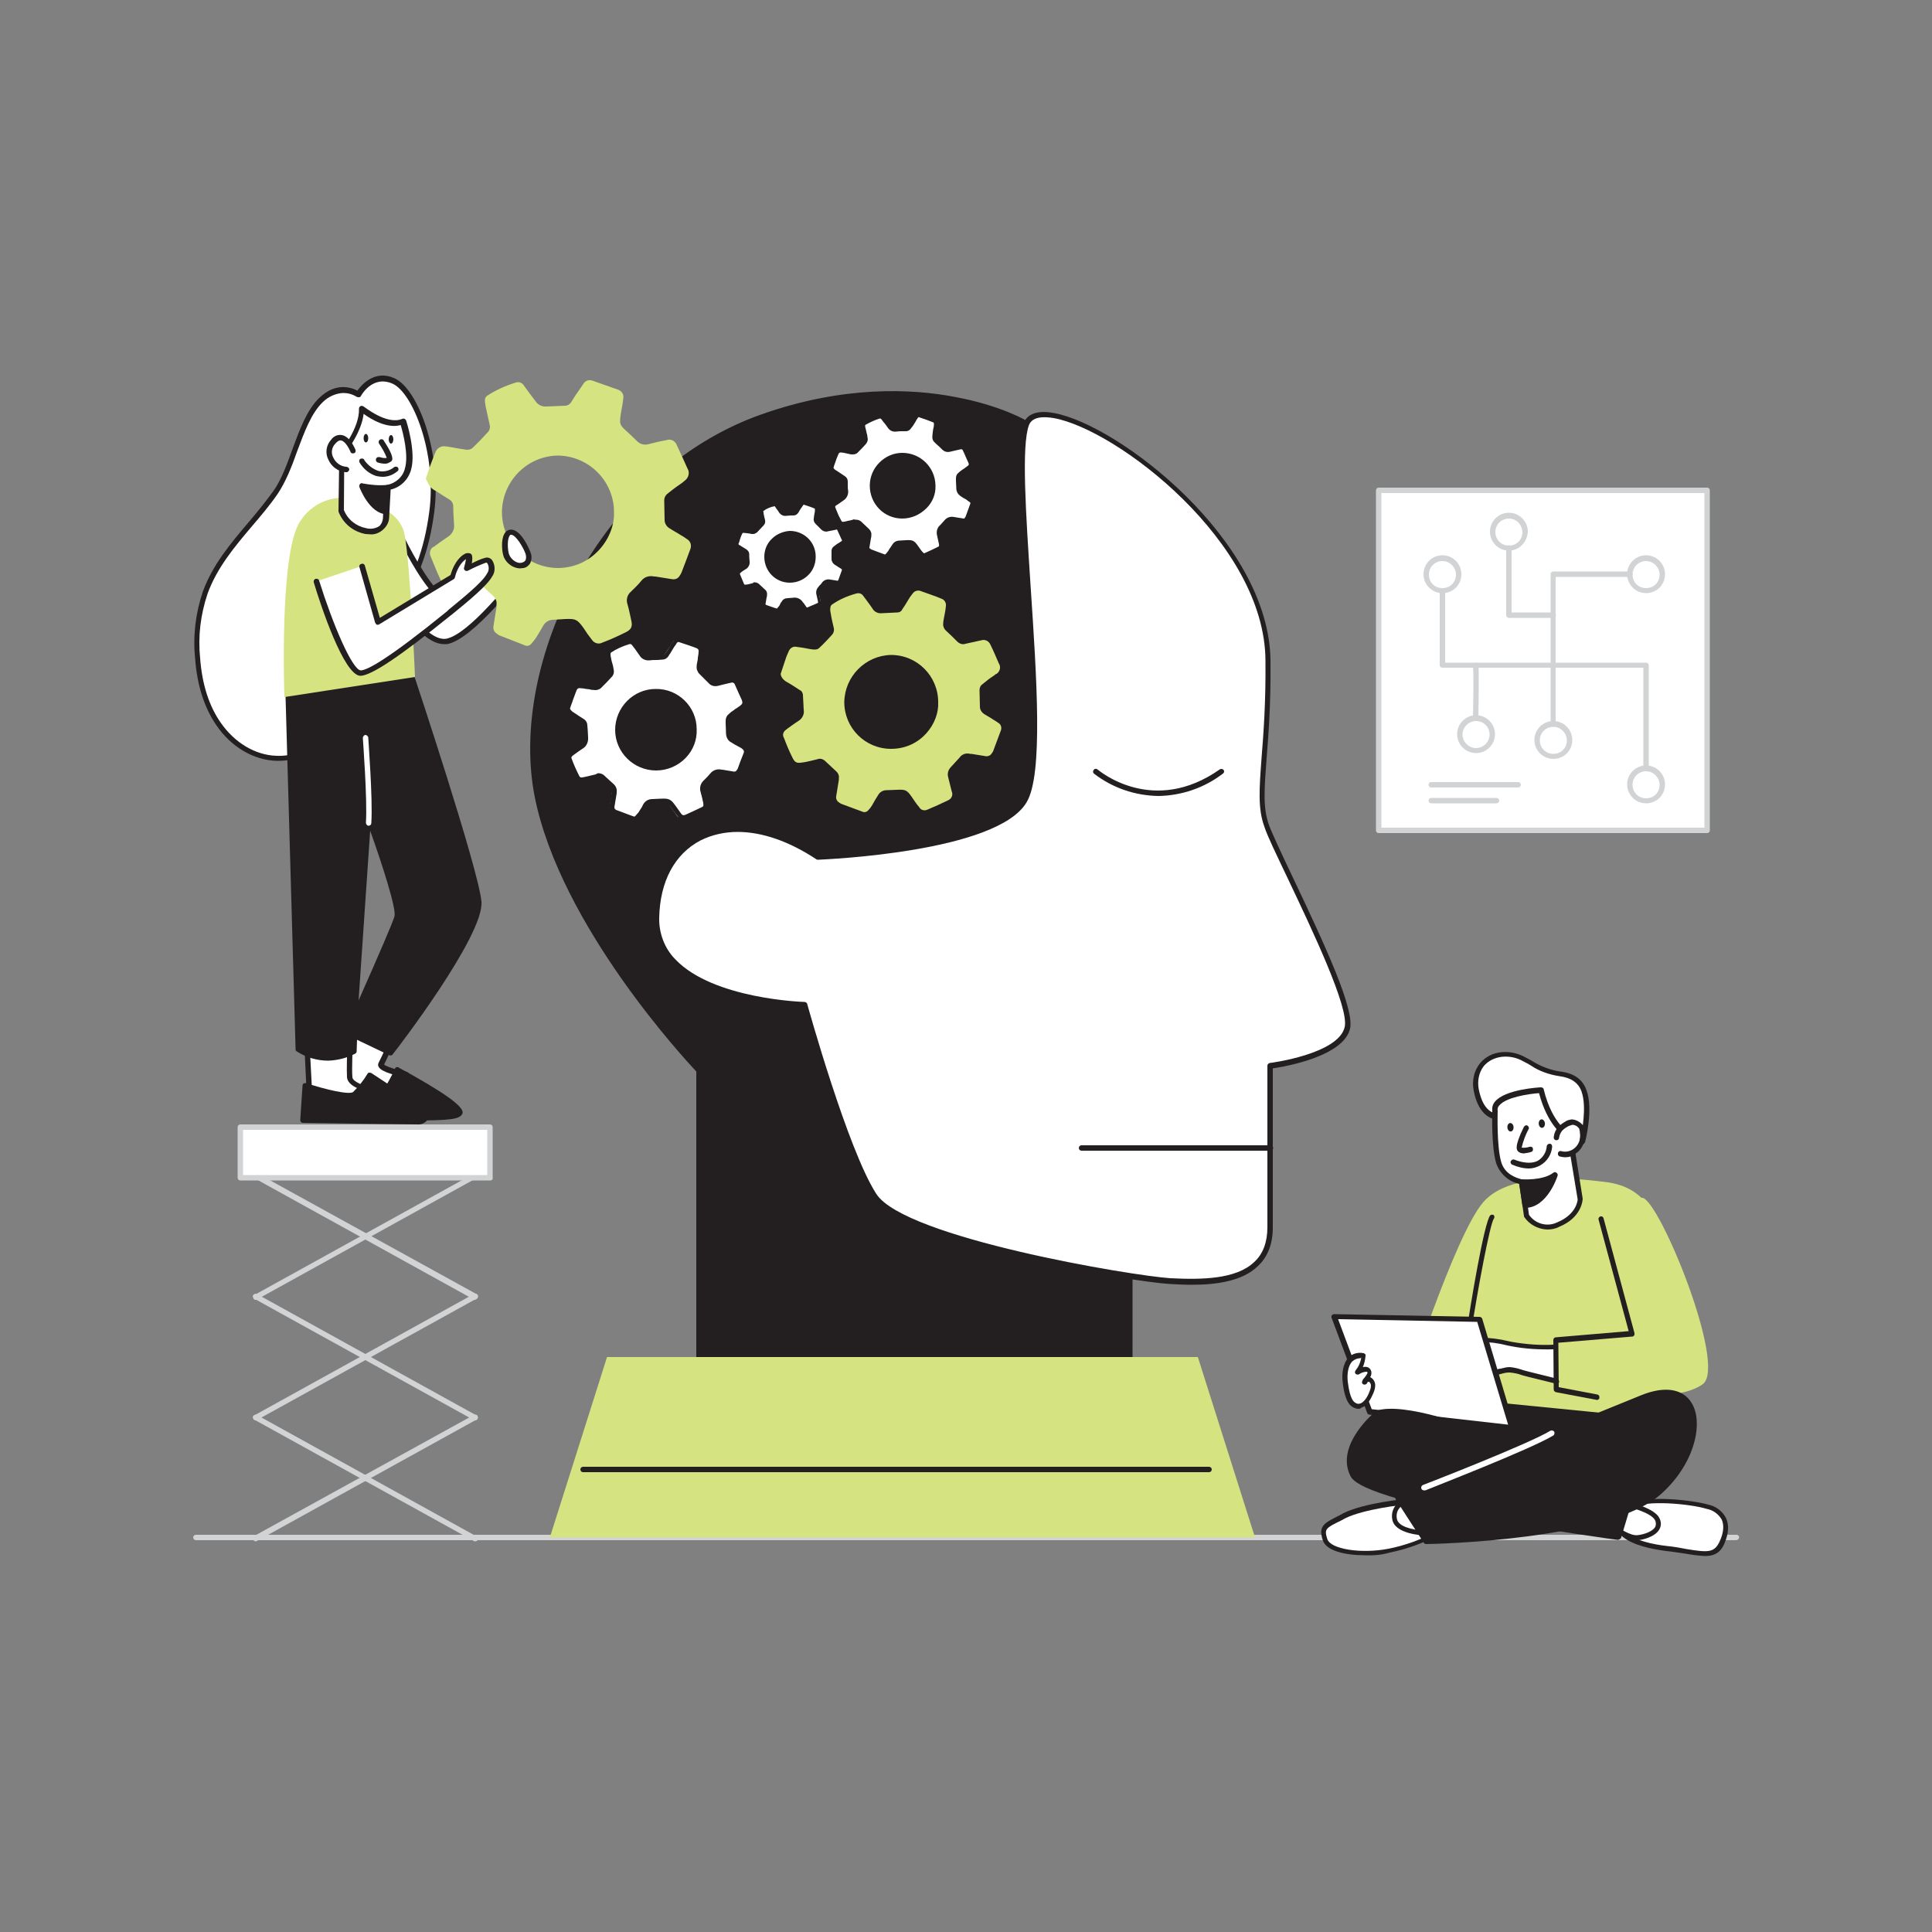<svg transform="scale(1)" version="1.1" id="jyO9H9DcTm" xmlns="http://www.w3.org/2000/svg" xmlns:xlink="http://www.w3.org/1999/xlink" x="0px" y="0px" viewBox="0 0 500 500" xml:space="preserve" class="pbimage_pbimage__wrapper__image__0LEis false"><rect x="0" y="0" width="500" height="500" fill="#808080" stroke="none"/><title>Artificial Intelligence</title><style type="text/css"> .st0{fill:#D1D3D4;} .st1{fill:#231F20;} .st2{fill:#FFFFFF;} .st3{fill:#68E1FD;} .st4{fill:none;}
 .st3{fill:#d5e480;}
 .st2{fill:#FFFFFF;}
 .st1{fill:#231F20;}
 .st0{fill:#D1D3D4;}</style><path class="st0" id="Floor" d="M449.3,398.6H50.7c-0.4,0-0.7-0.3-0.7-0.7c0-0.4,0.3-0.7,0.7-0.7h398.7c0.4,0,0.7,0.3,0.7,0.7
	C450,398.3,449.7,398.6,449.3,398.6z"></path><g id="AI"><path class="st1" d="M265.7,109.7c0,0-27.3-16.3-68.5-1.7s-65,63.3-58.1,98.2s41.8,70.8,41.8,70.8v97.6h111.5V146.9L265.7,109.7z" fill="#231F20"></path><path class="st1" d="M292.4,375.3H180.9c-0.4,0-0.7-0.3-0.7-0.7l0,0v-97.3c-2.8-3-35.1-37.7-41.8-71c-6.9-34.6,16.7-84.2,58.5-99
		c21.4-7.6,39.1-6.7,50.1-4.6c12,2.2,18.8,6.2,19,6.4c0.1,0,0.2,0.1,0.2,0.2l26.8,37.2c0.1,0.1,0.1,0.3,0.1,0.4v227.7
		C293.1,374.9,292.8,375.3,292.4,375.3C292.4,375.3,292.4,375.3,292.4,375.3z M181.6,373.9h110.1V147.1l-26.5-36.9
		c-1-0.6-7.6-4.1-18.5-6.2s-28.2-2.9-49.3,4.6C156.2,123.2,133,172,139.8,206c6.9,34.2,41.3,70.1,41.6,70.5c0.1,0.1,0.2,0.3,0.2,0.5
		L181.6,373.9z" fill="#231F20"></path><path class="st2" d="M328.2,171c0.1,25.3-3.3,34.5-0.4,42.6s22.6,44.8,20.9,52.4s-20,9.9-20,9.9v41.8c0,14.5-15.4,14.5-25.9,13.9
		s-69.1-10.5-76.7-22.1s-18-49.4-18-49.4s-38.9-1-38.3-22.6s19.8-30.3,41.8-15.8c0,0,45.9-1.7,53.4-14.5s-4.1-85.4,0.6-97.6
		S328,133.1,328.2,171z" fill="#FFFFFF"></path><path class="st1" d="M308.3,332.5c-1.8,0-3.7-0.1-5.5-0.2c-10.2-0.6-69.4-10.4-77.2-22.4c-7.1-11-16.6-44.4-18-49.1
		c-3.6-0.2-24.4-1.5-33.9-11.4c-3.1-3.2-4.8-7.4-4.6-11.9c0.3-9.8,4.4-17.6,11.5-21.2c8.4-4.4,19.8-2.7,31.2,4.8
		c3.5-0.1,45.6-2.3,52.6-14.2c4.1-6.9,2.4-32.7,0.8-55.4c-1.3-19.6-2.4-36.4-0.3-42c0.7-1.7,2.6-3.6,7.9-2.6c16.6,3,55.8,33,56,64.2
		l0,0c0.1,11-0.5,18.9-1,25.1c-0.6,8-1,12.8,0.6,17.3c0.9,2.4,3.3,7.5,6.1,13.4c8.8,18.5,16,34.2,14.9,39.3
		c-1.7,7.2-16.7,9.8-20,10.3v41.2c0,4.2-1.3,7.6-3.9,10C321.6,331.5,315,332.5,308.3,332.5z M190.9,215.3c-3.3,0-6.6,0.7-9.6,2.2
		c-6.7,3.5-10.5,10.6-10.7,20c-0.1,4,1.4,8,4.2,10.8c9.8,10.3,33.2,11,33.4,11c0.3,0,0.6,0.2,0.7,0.5c0.1,0.4,10.5,37.8,17.9,49.2
		s66.4,21.2,76.1,21.8c8.1,0.4,17,0.3,21.7-4.2c2.3-2.1,3.4-5.2,3.4-9v-41.8c0-0.4,0.3-0.6,0.6-0.7c0.2,0,17.8-2.3,19.4-9.3
		c1.2-5-8.4-25.1-14.7-38.4c-2.9-6.1-5.3-11-6.1-13.5c-1.7-4.7-1.3-9.7-0.7-17.9c0.5-6.3,1.1-14.1,1-25l0,0
		c-0.1-30.6-38.5-59.9-54.8-62.8c-2.4-0.4-5.5-0.5-6.4,1.8c-2,5.3-0.8,22.9,0.4,41.4c1.6,24.1,3.3,49-1,56.2
		c-7.6,13-52.1,14.8-54,14.9c-0.1,0-0.3,0-0.4-0.1C204.2,217.7,197.2,215.3,190.9,215.3z" fill="#231F20"></path><path class="st1" d="M328.8,297.8h-48.9c-0.4,0-0.7-0.3-0.7-0.7c0-0.4,0.3-0.7,0.7-0.7h48.9c0.4,0,0.7,0.3,0.7,0.7
		C329.5,297.5,329.2,297.8,328.8,297.8z" fill="#231F20"></path><path class="st1" d="M299.8,206c-6.1-0.1-11.9-2.1-16.7-5.8c-0.3-0.3-0.3-0.7,0-1c0.2-0.3,0.6-0.3,0.9-0.1
		c0.6,0.5,14.5,12.1,31.7,0c0.3-0.2,0.8-0.1,1,0.2c0.2,0.3,0.1,0.7-0.2,0.9C311.7,203.9,305.8,205.9,299.8,206z" fill="#231F20"></path><polygon class="st3" points="324.8,397.9 142.3,397.9 157.1,351.2 310,351.2 	" fill="#d5e480"></polygon><path class="st1" d="M312.9,381h-162c-0.4,0-0.7-0.3-0.7-0.7c0-0.4,0.3-0.7,0.7-0.7c0,0,0,0,0,0h162c0.4,0,0.7,0.3,0.7,0.7
		S313.3,381,312.9,381C312.9,381,312.9,381,312.9,381z" fill="#231F20"></path></g><g id="Gears"><path class="st3" d="M202,174.5c0.4-1.3,0.9-2.6,1.3-3.9c0.2-0.7,0.5-1.3,0.8-2c0.3-0.8,1.1-1.4,2-1.2c1,0.1,2.1,0.3,3.1,0.5
		c0.5,0.1,1.1,0.2,1.7,0.2c0.4,0,0.8-0.1,1.1-0.4c1.2-1.1,2.3-2.3,3.4-3.5c0.4-0.5,0.5-1.1,0.4-1.6c-0.3-1.3-0.6-2.5-0.8-3.8
		c-0.1-0.5-0.2-1-0.1-1.5c0-0.4,0.2-0.7,0.5-0.9c1.9-1.3,4-2.2,6.2-2.8c0.7-0.2,1.4,0,1.8,0.6c0.8,1.1,1.6,2.1,2.4,3.3
		c0.5,0.9,1.5,1.3,2.4,1.2c1.4-0.1,2.8-0.1,4.1-0.2c0.5,0,1-0.3,1.2-0.8c0.5-0.7,1-1.5,1.4-2.2s0.8-1.3,1.3-1.9
		c0.4-0.6,1.2-0.9,1.9-0.7c1.9,0.7,3.8,1.3,5.7,2.1c0.7,0.3,1.1,1.1,1,1.8c-0.1,1.1-0.3,2.1-0.5,3.1c-0.1,0.5-0.2,1-0.2,1.5
		c-0.1,0.6,0.2,1.3,0.6,1.7c1,0.9,2,1.9,3,2.9c0.6,0.6,1.4,0.9,2.2,0.6c1.4-0.3,2.7-0.6,4.1-0.9c0.9-0.3,1.9,0.2,2.3,1.1
		c0.8,1.6,1.5,3.3,2.2,4.9c0.6,0.9,0.3,2.1-0.6,2.7c0,0,0,0-0.1,0c-0.7,0.6-1.5,1-2.2,1.6c-0.5,0.4-1,0.8-1.5,1.2
		c-0.4,0.3-0.6,0.9-0.6,1.4c0,1.4,0.1,2.9,0.1,4.3c0,0.8,0.5,1.5,1.1,1.9c0.8,0.5,1.6,0.9,2.3,1.4c0.5,0.3,1,0.6,1.4,0.9
		c0.7,0.4,0.9,1.3,0.6,2c-0.6,1.7-1.3,3.4-1.9,5.1c-0.1,0.3-0.2,0.5-0.4,0.7c-0.3,0.6-1,0.9-1.6,0.8l-3.7-0.6h-0.3
		c-1.1-0.3-2.2,0.1-2.8,1c-0.7,0.8-1.5,1.6-2.2,2.4c-0.7,0.7-1,1.7-0.7,2.7c0.3,1.2,0.6,2.4,0.9,3.6c0.4,0.9,0,1.9-0.9,2.3
		c-0.1,0-0.1,0.1-0.2,0.1c-1.7,0.8-3.4,1.6-5.1,2.3c-0.8,0.4-1.8,0.2-2.2-0.6c-0.7-0.8-1.3-1.7-1.9-2.6c-1.3-1.9-1.7-2-3.9-1.9
		l-2.7,0.1c-0.9,0-1.7,0.5-2.1,1.2c-0.6,0.9-1.1,1.8-1.6,2.7c-0.3,0.5-0.6,0.9-1,1.3c-0.3,0.4-0.9,0.6-1.4,0.4
		c-1.8-0.7-3.6-1.3-5.4-2c-0.2-0.1-0.5-0.2-0.7-0.4c-0.6-0.3-0.9-1-0.8-1.6c0.2-1.2,0.4-2.4,0.6-3.7c0.1-0.4,0.1-0.7,0.1-1.1
		c0.1-0.6-0.2-1.2-0.6-1.6c-1-0.9-1.9-1.8-2.9-2.7c-0.6-0.6-1.4-0.8-2.1-0.5c-1.2,0.3-2.4,0.6-3.6,0.8h-0.1
		c-1.6,0.3-2.1,0.1-2.8-1.4c-0.8-1.6-1.5-3.3-2.1-4.9c-0.5-0.8-0.2-1.7,0.6-2.2c0,0,0.1,0,0.1-0.1c1-0.7,1.9-1.4,3-2.1
		c1-0.6,1.6-1.7,1.4-2.9c-0.1-1.3-0.1-2.6-0.2-3.8c0-0.5-0.3-1.1-0.8-1.3c-1.1-0.7-2.1-1.4-3.2-2c-0.8-0.4-1.4-1-1.7-1.8V174.5z
		 M242.8,181.7c0-6.7-5.4-12.2-12.2-12.2c0,0-0.1,0-0.1,0c-6.6,0.2-11.9,5.6-12,12.2c0,6.7,5.4,12.1,12.1,12.1
		C238.4,193.8,243.1,187.1,242.8,181.7L242.8,181.7z"></path><path class="st2" d="M146.6,183l1.1-3.1c0.2-0.5,0.4-1.1,0.6-1.6c0.2-0.7,0.9-1.1,1.6-1c0.8,0.1,1.7,0.3,2.5,0.4
		c0.4,0.1,0.9,0.2,1.4,0.2c0.3,0,0.7-0.1,0.9-0.3c1-0.9,1.9-1.9,2.8-2.9c0.3-0.4,0.4-0.9,0.3-1.3c-0.2-1-0.5-2-0.7-3
		c-0.1-0.4-0.1-0.8-0.1-1.2c0-0.3,0.2-0.6,0.4-0.8c1.5-1,3.2-1.8,5-2.3c0.5-0.2,1.1,0,1.4,0.5c0.6,0.9,1.3,1.8,1.9,2.6
		c0.4,0.7,1.2,1.1,2,1c1.1-0.1,2.2-0.1,3.3-0.2c0.4,0,0.8-0.2,1-0.6c0.4-0.6,0.8-1.2,1.2-1.8s0.7-1,1-1.5c0.3-0.5,1-0.7,1.5-0.5
		c1.5,0.5,3.1,1.1,4.6,1.7c0.6,0.2,0.9,0.9,0.8,1.5c-0.1,0.9-0.3,1.7-0.4,2.6c-0.1,0.4-0.1,0.8-0.2,1.2c-0.1,0.5,0.1,1,0.5,1.4
		c0.8,0.8,1.6,1.5,2.4,2.3c0.5,0.5,1.2,0.7,1.8,0.5c1.1-0.2,2.2-0.5,3.3-0.8c0.8-0.3,1.6,0.1,1.8,0.9c0.6,1.3,1.2,2.6,1.8,4
		c0.5,0.7,0.2,1.7-0.5,2.2c0,0,0,0-0.1,0c-0.6,0.4-1.2,0.8-1.8,1.3c-0.4,0.3-0.8,0.6-1.2,1c-0.3,0.3-0.5,0.7-0.5,1.1
		c0,1.2,0.1,2.3,0.1,3.5c0,0.6,0.4,1.2,0.9,1.5c0.6,0.4,1.3,0.7,1.9,1.1c0.4,0.2,0.8,0.5,1.1,0.8c0.5,0.4,0.8,1,0.5,1.6
		c-0.5,1.4-1,2.8-1.6,4.2c-0.1,0.2-0.2,0.4-0.3,0.6c-0.3,0.5-0.8,0.7-1.3,0.6l-3-0.5h-0.2c-0.9-0.2-1.8,0.1-2.3,0.8
		c-0.6,0.7-1.2,1.3-1.8,1.9c-0.6,0.6-0.8,1.4-0.6,2.2c0.2,1,0.5,2,0.7,2.9c0.3,0.7,0,1.6-0.8,1.9c-0.1,0-0.1,0-0.2,0.1
		c-1.4,0.7-2.7,1.3-4.1,1.9c-0.6,0.3-1.4,0.1-1.8-0.5c-0.5-0.7-1-1.4-1.5-2.1c-1.1-1.5-1.3-1.6-3.2-1.6l-2.2,0.1
		c-0.7,0-1.3,0.4-1.7,1c-0.4,0.7-0.9,1.5-1.3,2.2c-0.2,0.4-0.5,0.7-0.8,1c-0.3,0.3-0.7,0.5-1.1,0.3l-4.4-1.6
		c-0.2-0.1-0.4-0.2-0.6-0.3c-0.5-0.3-0.7-0.8-0.6-1.3c0.2-1,0.3-2,0.5-3c0-0.3,0.1-0.6,0.1-0.9c0.1-0.5-0.1-1-0.5-1.3l-2.3-2.3
		c-0.5-0.4-1.1-0.6-1.7-0.4c-1,0.2-1.9,0.4-2.9,0.7h-0.1c-1.3,0.2-1.7,0.1-2.2-1.1s-1.2-2.6-1.7-4c-0.4-0.6-0.1-1.4,0.5-1.8
		c0,0,0,0,0,0c0.8-0.6,1.6-1.2,2.4-1.7c0.8-0.5,1.3-1.4,1.2-2.3c-0.1-1-0.1-2.1-0.1-3.1c0-0.4-0.2-0.8-0.6-1.1
		c-0.9-0.6-1.7-1.1-2.6-1.7c-0.6-0.3-1.1-0.8-1.4-1.4L146.6,183z M179.7,188.8c0-5.5-4.4-9.9-9.9-9.9c0,0-0.1,0-0.1,0
		c-5.4,0.2-9.7,4.5-9.7,9.9c0,5.4,4.4,9.8,9.8,9.8c5.4,0.1,9.8-4.2,9.9-9.6C179.7,188.9,179.7,188.9,179.7,188.8L179.7,188.8z"></path><path class="st1" d="M164.2,212.8c-0.2,0-0.4,0-0.6-0.1l-1.1-0.4l-3.2-1.2c-0.2-0.1-0.4-0.2-0.6-0.3c-0.7-0.4-1.1-1.2-1-2l0.5-3
		c0-0.3,0.1-0.6,0.1-0.8c0-0.3-0.1-0.6-0.3-0.8c-0.7-0.6-1.4-1.3-2.1-1.9l-0.3-0.3c-0.3-0.3-0.7-0.4-1.1-0.2
		c-0.7,0.2-1.4,0.3-2.1,0.5l-0.9,0.2h-0.1c-1.6,0.3-2.3,0-3-1.5s-1.3-2.9-1.7-4c-0.5-0.9-0.2-2.1,0.8-2.6c0.9-0.7,1.7-1.2,2.4-1.7
		c0.6-0.3,0.9-1,0.9-1.7c0-0.7-0.1-1.3-0.1-2v-1.1c0-0.2-0.1-0.4-0.3-0.5l-1.1-0.7c-0.5-0.3-1-0.6-1.5-1c-0.7-0.4-1.3-1-1.6-1.8
		c0-0.1,0-0.1,0-0.2V183c0-0.1,0-0.2,0-0.2l0.3-0.9c0.3-0.8,0.5-1.5,0.8-2.2c0.2-0.6,0.4-1.1,0.6-1.6c0.4-1,1.3-1.6,2.4-1.4
		c0.6,0.1,1.1,0.2,1.7,0.3l0.8,0.1l0.4,0.1c0.3,0.1,0.6,0.1,0.9,0.1c0.2,0,0.3,0,0.5-0.1c1-1,2-2,2.8-2.8c0.2-0.2,0.2-0.5,0.1-0.7
		c-0.1-0.4-0.2-0.9-0.3-1.3s-0.3-1.1-0.4-1.7c-0.1-0.5-0.2-0.9-0.1-1.4c0-0.5,0.3-1,0.7-1.3c1.6-1,3.4-1.9,5.2-2.4
		c0.8-0.2,1.7,0.1,2.2,0.8c0.2,0.3,0.4,0.6,0.7,0.9c0.4,0.6,0.9,1.1,1.3,1.7c0.3,0.5,0.8,0.8,1.4,0.7c0.7-0.1,1.4-0.1,2.2-0.1
		l1.2-0.1c0.2,0,0.4-0.1,0.5-0.3l0.7-1l0.6-1c0.3-0.4,0.6-0.9,0.9-1.3c0.5-0.8,1.5-1.1,2.3-0.8c1.6,0.5,3.1,1.1,4.6,1.7
		c0.9,0.3,1.4,1.3,1.3,2.2c-0.1,0.6-0.2,1.2-0.3,1.7c0,0.3-0.1,0.6-0.1,0.9s-0.1,0.8-0.1,1.1c0,0.3,0.1,0.6,0.3,0.9l0.6,0.6
		c0.6,0.6,1.2,1.2,1.9,1.8c0.3,0.3,0.8,0.4,1.2,0.3c0.5-0.1,1.1-0.2,1.6-0.4l1.7-0.4c1.1-0.3,2.2,0.2,2.6,1.3c0.6,1.3,1.2,2.6,1.8,4
		c0.6,1,0.2,2.4-0.8,3c-0.4,0.3-0.7,0.5-1.1,0.8l-0.7,0.5c-0.4,0.3-0.8,0.6-1.2,0.9c-0.2,0.1-0.3,0.4-0.3,0.6v0.7
		c0,0.9,0,1.8,0.1,2.7c0,0.4,0.2,0.8,0.6,1l0.8,0.5l1.1,0.7c0.4,0.2,0.8,0.5,1.2,0.8c0.8,0.5,1.1,1.6,0.7,2.4
		c-0.5,1.4-1,2.8-1.6,4.2c-0.1,0.2-0.2,0.5-0.4,0.7c-0.4,0.7-1.2,1.1-2,1l-3-0.5l-0.3-0.1c-0.6-0.2-1.2,0.1-1.6,0.6
		c-0.4,0.5-0.9,0.9-1.3,1.4l-0.5,0.6c-0.4,0.4-0.6,1-0.4,1.5c0.2,1,0.5,2,0.7,3c0.4,1.1-0.2,2.3-1.3,2.7c0,0,0,0,0,0
		c-1.2,0.6-2.6,1.2-4.1,1.9c-0.9,0.5-2.1,0.2-2.6-0.7c-0.4-0.6-0.9-1.1-1.3-1.7l-0.3-0.4c-0.9-1.3-1-1.4-2.6-1.3l-2.2,0.1
		c-0.5,0-0.9,0.2-1.1,0.7l-0.4,0.7c-0.3,0.5-0.6,1-0.9,1.5c-0.3,0.4-0.6,0.8-0.9,1.1C165.2,212.6,164.7,212.8,164.2,212.8z
		 M154.8,200.1c0.6,0,1.2,0.2,1.7,0.7l0.3,0.3c0.7,0.6,1.4,1.3,2.1,1.9c0.5,0.5,0.8,1.2,0.7,1.9c0,0.3,0,0.6-0.1,1l-0.5,3
		c0,0.2,0.1,0.5,0.3,0.6c0.1,0.1,0.3,0.2,0.4,0.2l3.2,1.2l1.1,0.4c0.1,0,0.2,0.1,0.4-0.1c0.3-0.3,0.5-0.6,0.8-0.9
		c0.3-0.5,0.6-0.9,0.9-1.4l0.4-0.8c0.5-0.8,1.3-1.3,2.3-1.3l2.2-0.1c2.1-0.1,2.6,0.1,3.8,1.8l0.3,0.4c0.4,0.6,0.8,1.1,1.2,1.7
		c0.2,0.3,0.6,0.5,0.9,0.3c0,0,0.1,0,0.1,0c1.5-0.7,2.9-1.3,4.1-1.9c0.7-0.3,0.7-0.4,0.6-1.2c-0.2-1-0.4-1.9-0.7-2.9
		c-0.3-1,0-2.1,0.7-2.8l0.6-0.6c0.4-0.4,0.8-0.8,1.2-1.3c0.7-0.9,1.9-1.3,3-1h0.2l3,0.5c0.2,0,0.5-0.1,0.6-0.3
		c0.1-0.1,0.2-0.3,0.3-0.4c0.5-1.4,1-2.8,1.6-4.2c0.1-0.3,0-0.7-0.3-0.9c-0.3-0.3-0.7-0.5-1.1-0.7l-1.1-0.6l-0.8-0.5
		c-0.8-0.4-1.2-1.2-1.3-2.1c0-0.9-0.1-1.8-0.1-2.8v-0.7c0-0.7,0.3-1.3,0.8-1.7c0.4-0.4,0.8-0.7,1.3-1c0.2-0.2,0.5-0.4,0.7-0.5
		s0.7-0.5,1-0.7c0.6-0.5,0.6-0.7,0.4-1.4c-0.6-1.3-1.2-2.6-1.8-4c-0.1-0.4-0.6-0.7-1-0.5c0,0,0,0-0.1,0l-1.7,0.4l-1.6,0.4
		c-0.9,0.2-1.8,0-2.4-0.7c-0.6-0.6-1.2-1.2-1.8-1.8l-0.6-0.6c-0.5-0.5-0.8-1.3-0.7-2c0-0.4,0.1-0.8,0.2-1.3s0.1-0.6,0.1-0.9
		c0.1-0.5,0.2-1.1,0.2-1.6c0.1-0.3-0.1-0.6-0.4-0.8c-1.5-0.6-3.1-1.1-4.6-1.6c-0.2-0.1-0.5-0.1-0.7,0.3s-0.6,0.8-0.8,1.2l-0.6,1
		c-0.2,0.4-0.5,0.7-0.7,1.1c-0.3,0.5-0.9,0.9-1.6,0.9l-1.2,0.1c-0.7,0-1.4,0-2.1,0.1c-1.1,0.1-2.1-0.4-2.6-1.3
		c-0.4-0.6-0.8-1.1-1.2-1.7l-0.7-0.9c-0.1-0.2-0.4-0.4-0.7-0.3c-1.7,0.5-3.3,1.2-4.8,2.2c0,0.1-0.1,0.2-0.1,0.2c0,0.3,0,0.7,0.1,1
		c0.1,0.6,0.2,1.1,0.4,1.7s0.2,0.9,0.3,1.4c0.2,0.7,0,1.5-0.5,2c-0.8,0.9-1.8,1.9-2.8,2.9c-0.4,0.3-0.9,0.5-1.4,0.5
		c-0.4,0-0.8-0.1-1.2-0.1l-0.3-0.1c-0.3,0-0.6-0.1-0.9-0.1c-0.5-0.1-1.1-0.2-1.6-0.2c-0.4-0.1-0.8,0.2-0.9,0.6
		c-0.2,0.5-0.4,1-0.6,1.6c-0.3,0.7-0.5,1.5-0.8,2.2l-0.3,0.9c0.2,0.4,0.6,0.8,1,1l1.5,1l1.1,0.7c0.6,0.4,0.9,1,0.9,1.6l0.1,1.2
		c0,0.6,0.1,1.3,0.1,1.9c0.1,1.2-0.4,2.4-1.5,3c-0.7,0.5-1.5,1-2.4,1.7c-0.5,0.4-0.5,0.5-0.3,1c0.4,1.1,1,2.5,1.7,3.9
		c0.4,0.9,0.5,0.9,1.5,0.7l0.9-0.2c0.7-0.2,1.4-0.3,2.1-0.5C154.3,200.3,154.5,200.2,154.8,200.1L154.8,200.1z M169.8,199.4
		L169.8,199.4c-5.8,0-10.6-4.7-10.6-10.5s4.7-10.6,10.5-10.6l0,0c5.8-0.1,10.6,4.6,10.6,10.4c0,0,0,0.1,0,0.1
		c0.1,2.7-0.9,5.3-2.8,7.3C175.5,198.2,172.7,199.4,169.8,199.4L169.8,199.4z M169.7,179.6c-2.4,0.1-4.6,1.1-6.3,2.8
		c-1.7,1.7-2.7,4-2.7,6.4c0,5,4.1,9.1,9.1,9.1l0,0c2.5,0,5-1,6.7-2.9c1.6-1.7,2.5-3.9,2.4-6.2l0,0c0-5.1-4.1-9.2-9.1-9.2
		C169.8,179.7,169.7,179.7,169.7,179.6L169.7,179.6z"></path><path class="st2" d="M190.3,140.5c0.2-0.6,0.4-1.3,0.6-1.9c0.1-0.3,0.2-0.6,0.4-1c0.2-0.4,0.6-0.7,1-0.6c0.5,0,1,0.2,1.5,0.2
		c0.3,0.1,0.6,0.1,0.8,0.1c0.2,0,0.4-0.1,0.6-0.2c0.6-0.6,1.1-1.1,1.7-1.7c0.2-0.2,0.3-0.5,0.2-0.8c-0.1-0.6-0.3-1.2-0.4-1.9
		c-0.1-0.2-0.1-0.5-0.1-0.7c0-0.2,0.1-0.4,0.2-0.5c0.9-0.6,2-1.1,3.1-1.4c0.3-0.1,0.7,0,0.9,0.3c0.4,0.5,0.8,1.1,1.2,1.6
		c0.3,0.4,0.7,0.7,1.2,0.6c0.7-0.1,1.4-0.1,2-0.1c0.3,0,0.5-0.2,0.6-0.4l0.7-1.1c0.2-0.3,0.4-0.6,0.6-0.9c0.2-0.3,0.6-0.5,0.9-0.3
		c0.9,0.3,1.9,0.7,2.8,1c0.4,0.1,0.6,0.5,0.5,0.9c-0.1,0.5-0.2,1-0.2,1.6c0,0.2-0.1,0.5-0.1,0.7c0,0.3,0.1,0.6,0.3,0.9
		c0.5,0.5,1,0.9,1.5,1.4c0.3,0.3,0.7,0.4,1.1,0.3c0.7-0.1,1.3-0.3,2-0.4c0.5-0.2,1,0.1,1.1,0.5c0.4,0.8,0.8,1.6,1.1,2.4
		c0.3,0.5,0.1,1.1-0.3,1.3c-0.4,0.3-0.7,0.5-1.1,0.8s-0.5,0.4-0.8,0.6c-0.2,0.2-0.3,0.4-0.3,0.7c0,0.7,0,1.4,0.1,2.1
		c0,0.4,0.2,0.7,0.6,0.9c0.4,0.2,0.8,0.4,1.2,0.7c0.2,0.1,0.5,0.3,0.7,0.5c0.3,0.2,0.5,0.6,0.3,1c-0.3,0.9-0.6,1.7-0.9,2.5
		c-0.1,0.1-0.1,0.2-0.2,0.4c-0.2,0.3-0.5,0.4-0.8,0.4l-1.8-0.3h-0.1c-0.5-0.1-1.1,0.1-1.4,0.5c-0.4,0.4-0.7,0.8-1.1,1.1
		c-0.4,0.3-0.5,0.9-0.3,1.3c0.1,0.6,0.3,1.2,0.4,1.8c0.2,0.4,0,1-0.5,1.1c0,0-0.1,0-0.1,0c-0.8,0.4-1.7,0.8-2.5,1.1
		c-0.4,0.2-0.9,0.1-1.1-0.3c-0.3-0.4-0.6-0.8-0.9-1.3c-0.6-0.9-0.8-1-1.9-0.9l-1.3,0.1c-0.4,0-0.8,0.2-1,0.6
		c-0.3,0.4-0.5,0.9-0.8,1.3c-0.2,0.2-0.3,0.4-0.5,0.6c-0.2,0.2-0.5,0.3-0.7,0.2l-2.7-1c-0.1,0-0.2-0.1-0.3-0.2
		c-0.3-0.2-0.4-0.5-0.4-0.8l0.3-1.8c0-0.2,0-0.4,0-0.6c0-0.3-0.1-0.6-0.3-0.8l-1.3-1.3c-0.3-0.3-0.7-0.4-1.1-0.2l-1.8,0.4h-0.1
		c-0.8,0.1-1,0-1.4-0.7s-0.7-1.6-1-2.4c-0.2-0.4-0.1-0.9,0.3-1.1c0,0,0,0,0,0c0.5-0.4,0.9-0.7,1.4-1c0.5-0.3,0.8-0.8,0.7-1.4
		c0-0.6,0-1.3-0.1-1.9c0-0.3-0.1-0.5-0.4-0.7l-1.6-1c-0.4-0.2-0.7-0.5-0.8-0.9L190.3,140.5z M210.4,144.1c0-3.3-2.7-6-6-6
		c-3.3,0.1-5.9,2.7-5.9,6c0,3.3,2.7,6,6,6C207.8,150,210.4,147.4,210.4,144.1C210.4,144.1,210.4,144.1,210.4,144.1z"></path><path class="st1" d="M201,158.9c-0.2,0-0.3,0-0.5-0.1l-0.7-0.2l-2-0.8c-0.2-0.1-0.3-0.1-0.4-0.2c-0.5-0.3-0.8-0.9-0.7-1.5l0.3-1.8
		c0-0.2,0-0.3,0.1-0.5c0-0.2,0-0.2-0.1-0.3l-1.3-1.2l-0.2-0.2c-0.1-0.1-0.3-0.1-0.4-0.1l-1.2,0.3l-0.6,0.1c-1.2,0.2-1.8-0.1-2.2-1
		c-0.4-0.8-0.7-1.6-1.1-2.5c-0.3-0.7-0.1-1.5,0.5-1.9c0.5-0.4,1-0.7,1.5-1.1c0.3-0.1,0.4-0.5,0.4-0.8c0-0.4-0.1-0.8-0.1-1.2v-0.7
		l-0.7-0.5l-0.9-0.6c-0.5-0.3-0.9-0.7-1.1-1.2c0-0.1,0-0.1,0-0.2v-0.2c0-0.1,0-0.2,0-0.2l0.2-0.6l0.4-1.3c0.1-0.3,0.3-0.7,0.4-1
		c0.3-0.7,1-1.1,1.7-1c0.4,0,0.7,0.1,1.1,0.2l0.7,0.1c0.2,0,0.3,0.1,0.5,0.1h0.1c0.5-0.5,1.1-1.1,1.6-1.7c0-0.1,0-0.1,0-0.2
		l-0.2-0.8c-0.1-0.4-0.2-0.7-0.2-1c-0.1-0.3-0.1-0.6-0.1-0.9c0-0.4,0.2-0.8,0.6-1c1-0.7,2.1-1.2,3.2-1.5c0.6-0.2,1.3,0,1.6,0.6
		l0.4,0.6c0.3,0.4,0.5,0.7,0.8,1.1c0.1,0.2,0.3,0.3,0.6,0.3c0.4,0,0.9-0.1,1.3-0.1h0.7c0.2-0.3,0.4-0.5,0.5-0.7l0.4-0.6
		c0.2-0.3,0.3-0.5,0.5-0.8c0.4-0.6,1.1-0.8,1.7-0.6c1,0.3,1.9,0.7,2.8,1c0.7,0.3,1.1,0.9,0.9,1.6c0,0.4-0.1,0.7-0.2,1.1l-0.1,0.5
		c0,0.2-0.1,0.5-0.1,0.7c0,0.1,0,0.2,0.1,0.3l0.3,0.3c0.4,0.4,0.8,0.7,1.2,1.1c0.1,0.1,0.3,0.2,0.5,0.1l0.9-0.2l1.1-0.2
		c0.8-0.2,1.6,0.2,1.9,0.9c0.4,0.8,0.8,1.6,1.1,2.4c0.4,0.8,0.2,1.7-0.6,2.2c-0.2,0.2-0.4,0.3-0.7,0.5l-0.4,0.3
		c-0.2,0.2-0.5,0.4-0.7,0.6c0,0-0.1,0.1-0.1,0.1v0.4c0,0.6,0,1.1,0.1,1.7c0,0.2,0.1,0.3,0.2,0.4l0.5,0.3l0.7,0.4
		c0.3,0.2,0.5,0.3,0.8,0.5c0.6,0.4,0.8,1.1,0.5,1.8c-0.3,0.9-0.6,1.7-1,2.5c-0.1,0.2-0.2,0.3-0.3,0.5c-0.3,0.5-0.9,0.8-1.5,0.7
		l-1.8-0.3h-0.2c-0.3-0.1-0.6,0-0.7,0.3c-0.2,0.3-0.5,0.6-0.8,0.9l-0.3,0.3c-0.2,0.2-0.2,0.4-0.2,0.7c0.1,0.6,0.3,1.2,0.4,1.8
		c0.3,0.8-0.2,1.7-1,1.9c-0.8,0.4-1.7,0.8-2.5,1.1c-0.7,0.3-1.5,0.1-1.9-0.5c-0.3-0.3-0.5-0.7-0.8-1.1l-0.2-0.2
		c-0.5-0.7-0.5-0.7-1.3-0.6l-1.3,0.1c-0.2,0-0.4,0.1-0.5,0.3L203,157l-0.6,0.9c-0.2,0.3-0.4,0.5-0.6,0.7
		C201.6,158.8,201.3,158.9,201,158.9z M195.3,150.7c0.4,0,0.9,0.2,1.2,0.5l0.2,0.2l1.3,1.2c0.4,0.3,0.6,0.9,0.5,1.4
		c0,0.2,0,0.4-0.1,0.6l-0.3,1.8l0.1,0.1l0.2,0.1l2,0.7l0.7,0.2c0.1-0.2,0.2-0.3,0.4-0.5s0.4-0.6,0.5-0.9l0.3-0.4
		c0.3-0.6,0.9-0.9,1.6-0.9l1.3-0.1c1-0.2,2.1,0.3,2.6,1.2l0.2,0.2c0.2,0.3,0.5,0.7,0.7,1c0,0.1,0.1,0.1,0.1,0.1l0,0
		c0.1,0,0.1,0,0.2,0c0.8-0.4,1.7-0.7,2.5-1.1c0.1,0,0.2-0.1,0.2-0.1l0,0c0,0,0-0.1,0-0.3c-0.1-0.6-0.3-1.2-0.4-1.8
		c-0.2-0.7,0-1.5,0.5-2l0.3-0.4c0.3-0.2,0.5-0.5,0.7-0.8c0.5-0.6,1.3-0.9,2.1-0.7l1.9,0.3l0.1-0.1c0-0.1,0.1-0.1,0.1-0.2
		c0.3-0.8,0.6-1.7,0.9-2.5c0-0.1,0-0.1-0.1-0.2c-0.2-0.2-0.4-0.3-0.6-0.4l-0.6-0.4l-0.5-0.3c-0.5-0.3-0.9-0.9-0.9-1.5
		c0-0.6,0-1.1,0-1.7v-0.4c0-0.5,0.2-0.9,0.6-1.2c0.3-0.2,0.5-0.4,0.8-0.6l0.5-0.3c0.2-0.1,0.4-0.3,0.6-0.4s0.3-0.2,0.1-0.5
		c-0.4-0.8-0.7-1.6-1.1-2.4c-0.1-0.2-0.1-0.2-0.4-0.1l-1,0.2l-1,0.2c-0.6,0.2-1.3,0-1.8-0.5c-0.4-0.4-0.7-0.7-1.1-1.1l-0.3-0.3
		c-0.4-0.4-0.6-0.9-0.5-1.4c0-0.3,0.1-0.5,0.1-0.8l0.1-0.6c0.1-0.3,0.1-0.6,0.1-1c0-0.1,0-0.2-0.1-0.2c-0.9-0.4-1.9-0.7-2.8-1
		l-0.1,0.1c-0.2,0.2-0.3,0.5-0.5,0.7L207,132l-0.4,0.7c-0.3,0.4-0.7,0.7-1.2,0.7h-0.7l-1.3,0.1c-0.7,0.1-1.4-0.3-1.8-0.9
		c-0.2-0.4-0.5-0.7-0.7-1l-0.4-0.6c-1.1,0.2-2.1,0.6-3,1.3c0.1,0.1,0.1,0.3,0.1,0.5c0.1,0.3,0.1,0.7,0.2,1l0.2,0.8
		c0.1,0.5,0,1-0.4,1.4c-0.6,0.6-1.1,1.2-1.7,1.8c-0.3,0.2-0.6,0.4-1,0.4c-0.3,0-0.5,0-0.8-0.1l-0.7-0.1l-1-0.1c-0.1,0-0.2,0-0.3,0.2
		s-0.3,0.6-0.4,0.9s-0.3,0.9-0.4,1.3l-0.2,0.5c0.1,0.2,0.3,0.3,0.5,0.4l1.6,1c0.4,0.3,0.7,0.7,0.7,1.2v0.7l0.1,1.2
		c0.1,0.8-0.3,1.6-1,2c-0.5,0.3-1,0.6-1.4,1c-0.1,0-0.1,0.1-0.1,0.1c0,0.1,0,0.1,0,0.2c0.3,0.8,0.7,1.6,1,2.4c0,0.1,0.1,0.2,0.2,0.3
		l0,0c0.1,0,0.3,0,0.4,0l0.6-0.1l1.2-0.3C194.9,150.7,195.1,150.7,195.3,150.7L195.3,150.7z M204.4,150.8L204.4,150.8
		c-3.7,0-6.6-3-6.6-6.7c0-1.8,0.7-3.5,2-4.7c1.2-1.2,2.9-1.9,4.6-2c3.7,0,6.7,2.9,6.7,6.6c0,0,0,0.1,0,0.1c0,1.7-0.6,3.4-1.8,4.6
		C208.1,150,206.3,150.8,204.4,150.8L204.4,150.8z M204.4,138.8c-1.4,0-2.7,0.6-3.6,1.6c-2.1,2.1-2.1,5.4,0,7.5c1,1,2.3,1.5,3.7,1.5
		l0,0c1.5,0,2.9-0.6,3.9-1.6c0.9-1,1.4-2.3,1.4-3.6v-0.1C209.7,141.1,207.4,138.7,204.4,138.8C204.4,138.7,204.4,138.7,204.4,138.8
		L204.4,138.8z"></path><path class="st2" d="M215.1,121.1c0.3-0.8,0.6-1.7,0.9-2.5c0.1-0.4,0.3-0.8,0.5-1.3c0.2-0.5,0.7-0.9,1.3-0.8c0.7,0.1,1.3,0.2,2,0.3
		c0.4,0.1,0.7,0.1,1.1,0.1c0.3,0,0.5-0.1,0.7-0.2c0.8-0.7,1.5-1.5,2.2-2.3c0.2-0.3,0.3-0.6,0.2-1c-0.2-0.8-0.4-1.6-0.5-2.4
		c-0.1-0.3-0.1-0.7-0.1-1c0-0.2,0.1-0.5,0.3-0.6c1.2-0.8,2.6-1.4,4-1.8c0.4-0.1,0.9,0,1.1,0.4c0.5,0.7,1,1.4,1.5,2.1
		c0.3,0.6,0.9,0.9,1.6,0.8c0.9-0.1,1.8-0.1,2.6-0.1c0.3,0,0.6-0.2,0.8-0.5c0.3-0.5,0.6-0.9,0.9-1.4s0.5-0.8,0.8-1.2
		c0.2-0.4,0.8-0.6,1.2-0.4c1.2,0.4,2.4,0.9,3.6,1.3c0.5,0.2,0.7,0.7,0.7,1.2c-0.1,0.7-0.2,1.3-0.3,2c-0.1,0.3-0.1,0.6-0.1,1
		c-0.1,0.4,0.1,0.8,0.4,1.1c0.6,0.6,1.3,1.2,1.9,1.8c0.4,0.4,0.9,0.5,1.4,0.4l2.6-0.6c0.6-0.2,1.2,0.1,1.5,0.7c0.5,1,1,2.1,1.4,3.1
		c0.4,0.6,0.2,1.3-0.4,1.7c0,0,0,0-0.1,0c-0.4,0.4-0.9,0.7-1.4,1s-0.6,0.5-1,0.8c-0.3,0.2-0.4,0.6-0.4,0.9c0,0.9,0,1.8,0.1,2.7
		c0,0.5,0.3,1,0.7,1.2c0.5,0.3,1,0.6,1.5,0.9c0.3,0.2,0.6,0.4,0.9,0.6c0.4,0.3,0.6,0.8,0.4,1.3c-0.4,1.1-0.8,2.2-1.2,3.3
		c-0.1,0.2-0.2,0.3-0.3,0.5c-0.2,0.3-0.6,0.5-1,0.5l-2.4-0.4h-0.2c-0.7-0.2-1.4,0.1-1.8,0.6c-0.4,0.5-1,1-1.4,1.5
		c-0.5,0.4-0.6,1.1-0.4,1.7c0.2,0.8,0.4,1.5,0.6,2.3c0.2,0.6,0,1.2-0.6,1.5c0,0-0.1,0-0.1,0c-1.1,0.5-2.2,1-3.3,1.5
		c-0.5,0.3-1.1,0.1-1.4-0.4c-0.4-0.5-0.8-1.1-1.2-1.6c-0.9-1.2-1.1-1.3-2.5-1.2l-1.7,0.1c-0.6,0-1.1,0.3-1.4,0.8
		c-0.3,0.6-0.7,1.2-1,1.7c-0.2,0.3-0.4,0.6-0.7,0.8c-0.2,0.3-0.6,0.4-0.9,0.2l-3.5-1.3c-0.2-0.1-0.3-0.2-0.4-0.3
		c-0.4-0.2-0.5-0.6-0.5-1c0.1-0.8,0.3-1.6,0.4-2.4c0-0.2,0.1-0.5,0.1-0.7c0.1-0.4-0.1-0.8-0.4-1.1c-0.6-0.6-1.2-1.2-1.9-1.7
		c-0.4-0.4-0.9-0.5-1.4-0.3l-2.3,0.5h-0.1c-1,0.2-1.3,0.1-1.8-0.9s-0.9-2.1-1.4-3.1c-0.3-0.5-0.2-1.1,0.3-1.4c0,0,0.1,0,0.1-0.1
		c0.6-0.5,1.2-0.9,1.9-1.3c0.6-0.4,1-1.1,0.9-1.8c-0.1-0.8-0.1-1.7-0.1-2.5c0-0.4-0.2-0.7-0.5-0.9c-0.7-0.4-1.4-0.9-2.1-1.3
		c-0.5-0.2-0.9-0.6-1.1-1.1L215.1,121.1z M241.3,125.7c0-4.3-3.5-7.8-7.8-7.8c0,0,0,0-0.1,0c-4.2,0.1-7.6,3.6-7.7,7.8
		c0,4.3,3.5,7.7,7.7,7.8c4.3,0.1,7.8-3.4,7.8-7.6C241.3,125.8,241.3,125.7,241.3,125.7L241.3,125.7z"></path><path class="st1" d="M229.1,144.8c-0.2,0-0.4,0-0.5-0.1l-1.1-0.4l-2.4-0.9c-0.2-0.1-0.4-0.2-0.5-0.3c-0.6-0.3-1-1-0.9-1.8l0.4-2.4
		c0-0.2,0.1-0.4,0.1-0.6c0-0.2,0-0.4-0.2-0.5l-1.7-1.6l-0.2-0.2c-0.2-0.2-0.5-0.3-0.7-0.2c-0.5,0.1-1.1,0.3-1.6,0.4l-0.7,0.2
		c-1.5,0.3-2.1,0-2.6-1.2c-0.4-0.9-0.9-1.9-1.4-3.2c-0.4-0.8-0.1-1.8,0.6-2.3c0.6-0.5,1.3-0.9,1.9-1.4c0.4-0.2,0.7-0.7,0.6-1.2
		c0-0.5-0.1-1-0.1-1.5v-0.9c0-0.1-0.1-0.2-0.2-0.3l-0.9-0.5l-1.2-0.8c-0.6-0.3-1.1-0.8-1.4-1.5c0-0.1,0-0.1,0-0.2v-0.3
		c0-0.1,0-0.2,0-0.2l0.2-0.7c0.2-0.6,0.4-1.2,0.6-1.8s0.3-0.9,0.5-1.3c0.3-0.8,1.1-1.3,2-1.2c0.5,0,0.9,0.1,1.4,0.2l1,0.2
		c0.2,0,0.4,0.1,0.7,0.1c0.1,0,0.2,0,0.3-0.1c0.7-0.7,1.5-1.5,2.2-2.2c0.1-0.1,0.1-0.3,0-0.4c-0.1-0.4-0.1-0.7-0.2-1.1l-0.3-1.4
		c-0.1-0.4-0.1-0.8-0.1-1.2c0-0.5,0.3-0.9,0.6-1.1c1.3-0.8,2.7-1.5,4.2-1.9c0.7-0.2,1.5,0.1,1.9,0.7l0.5,0.7c0.3,0.4,0.7,0.9,1,1.4
		c0.2,0.3,0.6,0.5,0.9,0.5c0.6,0,1.1-0.1,1.7-0.1h0.9c0.1,0,0.1,0,0.2-0.2s0.4-0.5,0.5-0.8l0.5-0.8c0.2-0.3,0.4-0.7,0.7-1
		c0.4-0.7,1.3-0.9,2-0.7c1.2,0.4,2.5,0.9,3.7,1.3c0.8,0.3,1.2,1.1,1.1,1.9c0,0.5-0.1,0.9-0.2,1.4L243,112c-0.1,0.3-0.1,0.6-0.1,0.9
		c0,0.2,0,0.4,0.2,0.6l0.4,0.4c0.5,0.5,1,1,1.5,1.4c0.2,0.2,0.5,0.3,0.8,0.2l1.3-0.3l1.3-0.3c0.9-0.3,1.9,0.2,2.2,1.1
		c0.5,1,1,2.1,1.4,3.2c0.5,0.9,0.2,2-0.6,2.6c-0.3,0.2-0.6,0.4-0.9,0.6s-0.4,0.3-0.6,0.4s-0.6,0.5-0.9,0.7c-0.1,0.1-0.2,0.2-0.2,0.4
		v0.6c0,0.7,0,1.4,0.1,2.1c0,0.3,0.2,0.5,0.4,0.7l0.6,0.4l0.9,0.5c0.3,0.2,0.7,0.4,1,0.6c0.7,0.5,0.9,1.3,0.6,2.1
		c-0.4,1.1-0.8,2.2-1.2,3.3c-0.1,0.2-0.2,0.4-0.3,0.6c-0.3,0.6-1,1-1.8,0.8l-2.4-0.4h-0.2c-0.4-0.1-0.9,0-1.1,0.4
		c-0.3,0.4-0.7,0.7-1,1.1l-0.4,0.4c-0.3,0.3-0.4,0.7-0.3,1.1c0.2,0.8,0.4,1.6,0.6,2.4c0.3,0.9-0.2,2-1.1,2.3c0,0,0,0,0,0
		c-1.1,0.5-2.2,1-3.3,1.5c-0.8,0.4-1.8,0.1-2.3-0.6c-0.4-0.4-0.7-0.9-1-1.4l-0.2-0.3c-0.7-1-0.7-1-1.9-0.9l-1.7,0.1
		c-0.3,0-0.6,0.2-0.8,0.4l-0.3,0.6c-0.2,0.4-0.5,0.8-0.7,1.2c-0.2,0.3-0.5,0.6-0.8,0.9C229.9,144.6,229.5,144.8,229.1,144.8z
		 M221.6,134.5c0.5,0,1,0.2,1.4,0.6l0.2,0.2l1.7,1.6c0.4,0.4,0.7,1,0.6,1.6c0,0.3,0,0.5-0.1,0.8l-0.4,2.4c0,0.1,0,0.2,0.2,0.3
		c0.1,0.1,0.2,0.1,0.3,0.2l2.4,0.9l1.1,0.4c0,0,0.1,0,0.2-0.1c0.2-0.2,0.4-0.5,0.6-0.7c0.2-0.4,0.5-0.8,0.7-1.1l0.4-0.6
		c0.4-0.7,1.1-1.1,1.9-1.1l1.7-0.1c1.7-0.1,2.1,0.1,3.1,1.5l0.2,0.3c0.3,0.4,0.6,0.9,1,1.3s0.3,0.3,0.6,0.2c1.1-0.5,2.2-1,3.2-1.5
		c0.4-0.2,0.5-0.2,0.4-0.8c-0.2-0.8-0.3-1.5-0.5-2.3c-0.2-0.8,0-1.8,0.6-2.4l0.4-0.4c0.3-0.3,0.6-0.7,0.9-1c0.6-0.8,1.6-1.1,2.5-0.9
		l2.5,0.4c0.1,0,0.2,0,0.3-0.2c0.1-0.1,0.1-0.2,0.2-0.3l1.2-3.3c0.1-0.2,0-0.4-0.2-0.5c-0.3-0.2-0.6-0.4-0.8-0.6l-0.9-0.5l-0.6-0.4
		c-0.6-0.4-1-1-1.1-1.8c0-0.7-0.1-1.4-0.1-2.2v-0.6c0-0.6,0.2-1.1,0.6-1.4c0.3-0.3,0.7-0.6,1-0.8l0.6-0.4c0.3-0.2,0.5-0.4,0.8-0.6
		c0.4-0.3,0.4-0.4,0.2-0.9c-0.5-1-0.9-2.1-1.4-3.1c-0.1-0.3-0.3-0.4-0.7-0.3l-1.3,0.3l-1.3,0.3c-0.8,0.2-1.5,0-2.1-0.6
		c-0.5-0.5-1-1-1.5-1.4l-0.4-0.4c-0.5-0.4-0.7-1.1-0.6-1.7c0-0.3,0.1-0.7,0.1-1l0.1-0.7c0.1-0.4,0.2-0.8,0.2-1.3s-0.1-0.4-0.2-0.5
		c-1.2-0.5-2.4-0.9-3.6-1.3c-0.1-0.1-0.2-0.1-0.4,0.2s-0.4,0.6-0.6,1l-0.5,0.8c-0.2,0.3-0.4,0.6-0.6,0.8c-0.3,0.5-0.8,0.8-1.3,0.8
		h-0.9c-0.6,0-1.1,0-1.7,0.1c-0.9,0.1-1.7-0.3-2.2-1.1c-0.3-0.4-0.6-0.9-1-1.3l-0.6-0.8c-0.1-0.1-0.2-0.2-0.4-0.2
		c-1.3,0.4-2.6,1-3.8,1.7c0,0,0,0,0,0.1c0,0.2,0,0.5,0.1,0.7c0.1,0.4,0.2,0.9,0.3,1.3s0.2,0.7,0.2,1.1c0.2,0.6,0,1.2-0.4,1.7
		c-0.7,0.8-1.5,1.6-2.2,2.3c-0.3,0.3-0.8,0.4-1.2,0.4c-0.3,0-0.6,0-0.9-0.1l-0.9-0.2c-0.4-0.1-0.9-0.2-1.3-0.2
		c-0.3,0-0.5,0.1-0.6,0.4c-0.2,0.4-0.3,0.8-0.5,1.2c-0.2,0.6-0.4,1.2-0.6,1.7l-0.2,0.7c0.2,0.3,0.4,0.5,0.8,0.7l1.2,0.8l0.9,0.6
		c0.5,0.3,0.8,0.8,0.8,1.4v0.9c0,0.5,0,1,0.1,1.5c0.1,1-0.4,2-1.2,2.5c-0.6,0.4-1.2,0.9-1.9,1.3c-0.3,0.2-0.3,0.3-0.2,0.6
		c0.5,1.3,0.9,2.2,1.4,3.1c0.3,0.6,0.3,0.6,1,0.5l0.8-0.2c0.5-0.1,1.1-0.2,1.6-0.4C221.2,134.5,221.4,134.5,221.6,134.5z
		 M233.5,134.2L233.5,134.2c-4.7,0-8.4-3.8-8.4-8.5c0-2.3,0.9-4.4,2.5-6c1.6-1.6,3.7-2.5,5.9-2.5c4.7,0,8.5,3.7,8.6,8.4
		c0,0,0,0.1,0,0.1c0.1,2.2-0.8,4.3-2.3,5.8C238.1,133.2,235.9,134.2,233.5,134.2z M233.4,118.6c-1.8,0.1-3.6,0.8-4.9,2.1
		c-2.8,2.7-2.8,7.2,0,10c1.3,1.3,3.1,2.1,5,2.1l0,0c2,0,3.9-0.8,5.2-2.2c1.2-1.3,1.9-3,1.9-4.8l0,0c0-3.9-3.2-7.1-7.1-7.1
		C233.5,118.6,233.5,118.6,233.4,118.6L233.4,118.6z"></path></g><g id="Ladder"><line class="st4" x1="66.2" y1="335.6" x2="122.9" y2="304.3"></line><path class="st0" d="M66.2,336.4c-0.3,0-0.5-0.1-0.6-0.4c-0.2-0.3-0.1-0.8,0.3-0.9c0,0,0,0,0,0l56.8-31.4c0.3-0.2,0.8,0,0.9,0.3
		c0.1,0.3,0,0.7-0.3,0.9l-56.8,31.4C66.4,336.3,66.3,336.4,66.2,336.4z"></path><line class="st4" x1="66.2" y1="304.3" x2="122.9" y2="335.6"></line><path class="st0" d="M122.9,336.4c-0.1,0-0.2,0-0.3-0.1l-56.8-31.4c-0.3-0.2-0.4-0.6-0.2-1c0.2-0.3,0.6-0.4,0.9-0.3l56.8,31.3
		c0.3,0.2,0.5,0.6,0.3,0.9c0,0,0,0,0,0C123.4,336.2,123.2,336.3,122.9,336.4z"></path><line class="st4" x1="66.2" y1="366.9" x2="122.9" y2="335.5"></line><path class="st0" d="M66.2,367.6c-0.4,0-0.7-0.3-0.7-0.7c0-0.2,0.1-0.5,0.3-0.6l56.8-31.4c0.3-0.2,0.8-0.1,1,0.2s0.1,0.8-0.2,1
		c0,0-0.1,0-0.1,0l-56.8,31.4C66.4,367.6,66.3,367.6,66.2,367.6z"></path><line class="st4" x1="66.2" y1="335.5" x2="122.9" y2="366.9"></line><path class="st0" d="M122.9,367.6c-0.1,0-0.2,0-0.3-0.1l-56.8-31.4c-0.3-0.2-0.5-0.6-0.3-0.9s0.6-0.5,0.9-0.3c0,0,0.1,0,0.1,0
		l56.8,31.4c0.3,0.2,0.4,0.6,0.2,1C123.4,367.5,123.2,367.6,122.9,367.6z"></path><line class="st4" x1="66.2" y1="398.2" x2="122.9" y2="366.8"></line><path class="st0" d="M66.2,398.9c-0.3,0-0.5-0.1-0.6-0.4c-0.2-0.3-0.1-0.8,0.2-1c0,0,0,0,0,0l56.8-31.3c0.3-0.2,0.8-0.1,1,0.2
		c0,0,0,0,0,0.1c0.2,0.3,0.1,0.8-0.3,0.9c0,0,0,0,0,0l-56.8,31.4C66.4,398.8,66.3,398.9,66.2,398.9z"></path><line class="st4" x1="66.2" y1="366.8" x2="122.9" y2="398.2"></line><path class="st0" d="M122.9,398.9c-0.1,0-0.2,0-0.3-0.1l-56.8-31.4c-0.3-0.2-0.5-0.6-0.3-0.9c0,0,0,0,0,0c0.2-0.3,0.6-0.5,0.9-0.3
		c0,0,0,0,0.1,0l56.8,31.4c0.3,0.2,0.5,0.6,0.3,1c0,0,0,0,0,0C123.5,398.8,123.2,398.9,122.9,398.9z"></path><rect class="st2" x="62.2" y="291.7" width="64.6" height="13.1"></rect><path class="st0" d="M126.9,305.5H62.2c-0.4,0-0.7-0.3-0.7-0.7l0,0v-13.1c0-0.4,0.3-0.7,0.7-0.7c0,0,0,0,0,0h64.6
		c0.4,0,0.7,0.3,0.7,0.7l0,0v13.1C127.6,305.2,127.3,305.5,126.9,305.5z M62.9,304.1h63.2v-11.7H62.9V304.1z"></path></g><g id="Character_Male"><path class="st2" d="M365.2,388.7c-1.4,0-12.2,1.2-17.2,3.7s-6.1,2.7-5.1,6.1s9.9,4.2,16.6,2.9c4.4-0.9,8.6-2.4,12.5-4.5
		L365.2,388.7z"></path><path class="st1" d="M353.3,402.5c-5.1,0-10.2-1.1-11-4c-1.1-3.6,0.3-4.3,4.3-6.3l1.1-0.6c5.2-2.6,16-3.8,17.5-3.7
		c0.2,0,0.4,0.1,0.5,0.2l6.8,8.2c0.1,0.1,0.2,0.3,0.1,0.5c0,0.2-0.2,0.3-0.3,0.4c-4,2.2-8.2,3.7-12.6,4.6
		C357.6,402.4,355.4,402.6,353.3,402.5z M364.9,389.3c-2.2,0.1-12,1.3-16.7,3.6l-1.1,0.6c-4.1,2-4.4,2.2-3.6,4.8s8.7,3.9,15.9,2.5
		c4-0.8,8-2.2,11.6-4.1L364.9,389.3z"></path><path class="st2" d="M363.8,388.6c-2,0.5-3.2,2.4-2.9,4.4c0.5,3.6,8.1,3.7,8.5,3.8S363.8,388.6,363.8,388.6z"></path><path class="st1" d="M369.4,397.4L369.4,397.4c-1.4,0-8.6-0.4-9.1-4.3c-0.4-2.3,1.1-4.6,3.4-5.1c0.2-0.1,0.5,0,0.7,0.2
		c6,8.1,5.9,8.4,5.7,8.8C369.8,397.3,369.6,397.4,369.4,397.4z M363.5,389.4c-1.5,0.5-2.3,2-2,3.6c0.3,2.1,4,2.9,6.8,3.1
		C367.3,394.6,365.2,391.6,363.5,389.4L363.5,389.4z"></path><path class="st2" d="M420,396.9c0.2,0.1,2.3,2.8,11.3,3.9s12.3,3,14.3-1.7s0.6-7.8-3.8-9.1s-16.6-2.5-19-0.2S420,396.9,420,396.9z"></path><path class="st1" d="M441.2,402.7c-1.6-0.1-3.3-0.3-4.9-0.6c-1.5-0.2-3.1-0.5-5.1-0.7c-3.8-0.5-8.8-1.5-11.5-3.9
		c-0.2-0.1-0.4-0.4-0.3-0.6c0-0.2,0.4-5.2,3-7.6s15.3-1.2,19.7,0.1c2,0.4,3.7,1.7,4.6,3.5c0.8,1.7,0.7,3.9-0.4,6.5
		S443.5,402.7,441.2,402.7z M420.7,396.6c2.4,2.1,7.1,3.1,10.7,3.5c2,0.2,3.6,0.5,5.1,0.8c5.6,0.9,7.2,1,8.6-2.1
		c1-2.2,1.1-4.1,0.5-5.5c-0.8-1.4-2.2-2.5-3.9-2.8c-4.5-1.4-16.3-2.3-18.4-0.4C421.4,391.9,420.8,395.5,420.7,396.6L420.7,396.6z"></path><path class="st2" d="M417.1,394.9c0,0,4.1,3.4,6.8,3s6.5-1.9,5-4.8s-11.3-4.7-11.3-4.7L417.1,394.9z"></path><path class="st1" d="M423.5,398.6c-2.9,0-6.6-3-6.8-3.2c-0.2-0.1-0.2-0.3-0.2-0.5l0.5-6.5c0-0.2,0.1-0.3,0.2-0.5
		c0.1-0.1,0.3-0.2,0.5-0.1c1,0.2,10.1,1.9,11.7,5c0.5,0.9,0.6,1.9,0.1,2.9c-1.1,2.1-4.5,2.8-5.5,2.9
		C423.9,398.6,423.7,398.6,423.5,398.6z M417.8,394.6c1.3,1,4.2,2.9,6,2.7s4-1,4.6-2.2c0.2-0.5,0.2-1.2-0.1-1.7
		c-1-2-7.1-3.6-10.1-4.2L417.8,394.6z"></path><path class="st1" d="M368.1,366.3c0,0,4.3,16.8,20,20s23.8,2.4,29.4-8.2s1.9-17.1,1.9-17.1l-49.6-1L368.1,366.3z"></path><path class="st1" d="M401.1,388.6c-4.4-0.1-8.8-0.7-13.1-1.6c-16-3.2-20.5-20.3-20.5-20.5c0-0.1,0-0.2,0-0.4l1.7-6.3
		c0.1-0.3,0.4-0.5,0.7-0.5l49.5,1c0.2,0,0.5,0.1,0.6,0.4c0.1,0.3,3.8,7-1.9,17.8C414.1,386,408.8,388.6,401.1,388.6z M368.8,366.3
		c0.5,1.8,5.2,16.4,19.4,19.3c15,3.1,23.1,2.7,28.6-7.9c4.6-8.8,2.7-14.6,2-16.1l-48.6-1L368.8,366.3z"></path><path class="st2" d="M409.6,295.3c0,0,2.1-8.3,0.4-13c-1.1-3-3.5-4.1-6.4-4.4c-3.7-0.5-5.9-2.1-9.2-3.7c-1.8-0.9-3.8-1.3-5.8-1.2
		c-2,0.2-3.9,1.1-5.2,2.7c-1.4,1.9-1.9,4.3-1.4,6.6c0.7,3.9,2.6,7.4,6.8,7C394.4,288.5,403.9,297,409.6,295.3z"></path><path class="st1" d="M407.9,296.2c-3,0-6.5-1.7-10-3.4c-3.2-1.6-6.6-3.2-8.9-3c-3.9,0.4-6.6-2.3-7.6-7.5c-0.5-2.5,0-5.1,1.6-7.1
		c1.4-1.7,3.4-2.7,5.6-2.9c2.1-0.2,4.3,0.3,6.1,1.3c0.7,0.4,1.4,0.7,2,1.1c2.1,1.3,4.5,2.2,7,2.6c3.6,0.4,5.9,2,6.9,4.9
		c1.8,4.9-0.3,13.1-0.4,13.4c-0.1,0.2-0.2,0.4-0.5,0.5C409.2,296.1,408.5,296.2,407.9,296.2z M409.6,295.2L409.6,295.2z
		 M389.4,288.3c2.6,0,5.8,1.5,9.1,3.2c3.8,1.9,7.7,3.8,10.5,3.2c0.4-1.7,1.7-8.3,0.3-12.2c-0.8-2.3-2.7-3.6-5.8-4
		c-2.6-0.4-5.2-1.3-7.4-2.8c-0.6-0.4-1.3-0.7-2-1.1c-1.6-0.9-3.5-1.3-5.4-1.1c-1.8,0.2-3.5,1-4.7,2.4c-1.3,1.7-1.7,3.9-1.3,6
		c0.9,4.5,2.9,6.7,6.1,6.4C389,288.3,389.2,288.3,389.4,288.3L389.4,288.3z"></path><path class="st3" d="M423.1,366.5c0,0,8.1-26.2,7-42.7s-11.8-17.6-15.5-18s-23.4-3.3-30.8,5.4s-20.4,49.4-20.4,49.4L423.1,366.5z"></path><path class="st2" d="M393.8,305.9l1.3,8.8c1.8,2.7,5.4,3.7,8.3,2.2c5.5-2.3,5.6-6.5,5.6-6.5l-2.6-16.2c0,0-5.1-2.1-7.5-12.1
		c0,0-12.7,0.7-11.9,5.5c0,0-0.3,8.9,0.9,13.3S393.7,305.8,393.8,305.9z"></path><path class="st1" d="M400.4,318.2c-2.4-0.1-4.6-1.3-5.9-3.2c-0.1-0.1-0.1-0.2-0.1-0.3l-1.2-8.3c-2.8-0.6-5.1-2.7-6-5.4
		c-1.3-4.4-1-13.1-1-13.5c-0.1-0.9,0.1-1.7,0.7-2.4c2.6-3.2,11.5-3.7,11.9-3.7c0.3,0,0.7,0.2,0.7,0.5c2.3,9.5,7.1,11.6,7.1,11.6
		c0.2,0.1,0.4,0.3,0.4,0.5l2.6,16.2c0,0.3-0.2,4.9-6.1,7.3C402.6,318,401.5,318.2,400.4,318.2z M395.7,314.4
		c1.7,2.4,4.8,3.2,7.4,1.9c5-2.1,5.2-5.8,5.2-5.9l-2.6-15.7c-1.2-0.7-5.2-3.5-7.4-11.8c-2.8,0.2-8.6,1.1-10.3,3.2
		c-0.4,0.4-0.5,0.9-0.4,1.4c0,0.2-0.3,9,0.9,13.2c0.9,3.1,3.7,4.1,5.3,4.5c0.1,0,0.2,0.1,0.3,0.1c0.2,0.1,0.3,0.3,0.4,0.5
		L395.7,314.4z"></path><path class="st2" d="M403,294.4c0.1-0.8,0.4-1.6,1-2.2c0.5-0.5,1.2-1,1.9-1.3c0.4-0.2,0.8-0.4,1.2-0.4c0.3,0,0.6,0,0.9,0.2
		c0.7,0.2,1.2,0.7,1.6,1.2c0.2,0.5,0.4,1.1,0.3,1.6c0,0.6,0,1.2-0.2,1.8c-0.3,1.2-1.1,2.2-2.1,2.9c-1.1,0.6-2.3,0.8-3.5,0.5"></path><path class="st1" d="M405.1,299.5c-0.5,0-0.9-0.1-1.4-0.2c-0.4-0.1-0.6-0.5-0.5-0.9c0,0,0,0,0,0c0.1-0.4,0.5-0.6,0.8-0.5
		c0,0,0,0,0,0c2.1,0.6,4.2-0.7,4.8-2.8c0,0,0,0,0-0.1c0.1-0.5,0.2-1.1,0.1-1.6c0-0.4-0.1-0.9-0.2-1.3c-0.3-0.4-0.7-0.8-1.2-0.9
		c-0.2-0.1-0.4-0.1-0.6-0.1c-0.3,0.1-0.6,0.2-0.9,0.3c-0.6,0.3-1.2,0.7-1.7,1.2c-0.4,0.5-0.7,1.1-0.8,1.8c0,0.4-0.3,0.7-0.7,0.7
		s-0.7-0.3-0.7-0.7c0,0,0-0.1,0-0.1c0.1-1,0.5-1.9,1.1-2.6c0.6-0.6,1.3-1.1,2-1.5c0.4-0.3,1-0.4,1.5-0.5c0.4,0,0.8,0.1,1.1,0.2
		c0.8,0.3,1.5,0.8,2,1.5c0.3,0.6,0.5,1.3,0.4,2c0,0.7,0,1.3-0.2,2c-0.4,1.4-1.2,2.6-2.5,3.3C407,299.2,406.1,299.5,405.1,299.5z"></path><path class="st2" d="M395,291.9c0,0-2.5,4.9-1.7,5.6s2.8-0.1,2.8-0.1"></path><path class="st1" d="M394.4,298.5c-0.5,0-1.1-0.1-1.5-0.5c-0.3-0.3-1.2-1,1.5-6.4c0.2-0.3,0.6-0.5,0.9-0.3c0.3,0.2,0.5,0.6,0.3,0.9
		c-0.8,1.5-1.4,3.1-1.8,4.8c0.7,0.1,1.4,0,2-0.2c0.4-0.1,0.8,0,0.9,0.4s0,0.8-0.4,0.9C395.8,298.3,395.1,298.4,394.4,298.5z
		 M393.9,297L393.9,297z"></path><ellipse class="st1" transform="matrix(0.997 -8.124270e-02 8.124270e-02 0.997 -22.299 33.366)" cx="398.9" cy="290.7" rx="0.8" ry="1.1"></ellipse><ellipse class="st1" transform="matrix(0.997 -7.428255e-02 7.428255e-02 0.997 -20.595 29.853)" cx="391" cy="291.8" rx="0.8" ry="1.1"></ellipse><path class="st1" d="M395.7,302.4c-1.5,0-3-0.4-4.4-1c-0.3-0.2-0.5-0.6-0.3-0.9c0,0,0,0,0,0c0.2-0.4,0.6-0.5,0.9-0.4
		c0,0,3.6,1.6,6.1,0.3c1.3-0.8,2.2-2.2,2.3-3.8c0.1-0.4,0.4-0.6,0.8-0.6s0.6,0.4,0.6,0.8c-0.2,2-1.3,3.8-3.1,4.8
		C397.7,302.1,396.7,302.4,395.7,302.4z"></path><path class="st1" d="M393.8,305.9c0,0,5.6,0.5,8.6-1.8c0,0-2.5,7.9-7.7,7.9L393.8,305.9z"></path><path class="st1" d="M394.7,312.6c-0.3,0-0.6-0.2-0.7-0.6l-0.9-6c0-0.2,0-0.4,0.2-0.6c0.2-0.1,0.4-0.2,0.6-0.2c0,0,5.4,0.4,8.1-1.7
		c0.2-0.2,0.6-0.2,0.8,0c0.3,0.2,0.4,0.5,0.3,0.8C403,304.6,400.4,312.6,394.7,312.6z M394.6,306.6l0.7,4.5c2.9-0.4,4.8-3.5,5.7-5.5
		C399,306.3,396.8,306.7,394.6,306.6L394.6,306.6z"></path><path class="st3" d="M425.1,310c4.5,0.9,21.9,43.5,15.6,48.2c-9.9,7.3-43.8-1-43.8-1l3-13c0,0,21.8,1,22.2-3.4
		s-12.2-25.4-10.4-28.5S425.1,310,425.1,310z"></path><path class="st2" d="M402.2,348.7c-3.6,0.1-7.3-0.1-10.9-0.7c-2.6-0.7-5.4-1.1-8.1-1.1c-3.6,0.1-7.2,0.8-10.5,2.1
		c-0.1,0-0.3,0.1-0.4,0.2c-0.3,0.5,0.4,0.9,1,0.9c1.4,0.1,2.9-0.1,4.3-0.5c-3.5,1.2-6.7,2.9-9.8,5c-0.3,0.2-0.7,0.6-0.6,1
		s0.9,0.3,1.3,0.1l7.9-3.4c-2,0.8-3.9,1.9-5.6,3.3c-0.2,0.2-0.5,0.5-0.4,0.8c0.1,0.5,0.9,0.5,1.4,0.2c2.4-1.1,4.7-2.5,6.9-4
		l-4.9,3.6c-0.1,0.4,0.3,0.7,0.7,0.8c0.4,0,0.8-0.1,1.1-0.4l5.4-3l-3.4,2.3c-0.5,0.4-1.1,0.9-0.9,1.5s1.3,0.5,2,0.2
		c2.8-1.1,5.7-2,8.7-2.5c1-0.3,2.1-0.5,3.2-0.6c1.7,0.2,3.3,0.6,4.9,1.2c2.4,0.6,4.8,1.2,7.3,1.8"></path><path class="st1" d="M377.6,358.6c-0.2,0-0.5,0-0.7-0.1c-0.3-0.1-0.6-0.4-0.8-0.8c-0.1-0.2-0.1-0.4-0.1-0.6l-0.1,0.1
		c-0.4,0.3-0.9,0.5-1.5,0.5c-0.4,0-0.8-0.2-1.1-0.5c-0.1-0.1-0.2-0.3-0.2-0.4c-0.4,0.2-0.7,0.4-1.1,0.5c-0.5,0.3-1.1,0.3-1.7,0.1
		c-0.3-0.1-0.5-0.4-0.6-0.8c-0.1-0.2-0.1-0.4,0-0.6l-1,0.4c-0.5,0.2-1,0.3-1.5,0.1c-0.3-0.1-0.5-0.3-0.6-0.6c-0.1-0.3-0.3-1,0.8-1.8
		c1.8-1.3,3.8-2.4,5.8-3.3c-0.6,0-1.2-0.4-1.5-0.9c-0.1-0.3-0.1-0.7,0.1-1c0.2-0.2,0.4-0.4,0.6-0.5c3.4-1.4,7.1-2.1,10.7-2.2
		c2.4,0,4.9,0.3,7.3,0.9l1,0.2c3.5,0.6,7.1,0.9,10.7,0.7l0,0c0.3,0,0.6,0.3,0.6,0.6c0,0.4-0.3,0.6-0.6,0.6c-3.7,0.1-7.4-0.1-11-0.8
		l-1-0.2c-2.3-0.6-4.6-0.9-7-0.9c-3.4,0.1-6.8,0.8-10,2h0.1c1.4,0.1,2.8-0.1,4.1-0.4c0.3-0.1,0.7,0.1,0.8,0.4
		c0.1,0.3-0.1,0.7-0.4,0.8c0,0,0,0,0,0c-3.4,1.2-6.6,2.8-9.6,4.9l-0.1,0.1l0.3-0.1l6.1-2.6c0.6-0.3,1.2-0.5,1.8-0.8
		c0.3-0.1,0.7,0,0.8,0.4c0.1,0.3,0,0.7-0.4,0.8l-1.8,0.8c-1.3,0.7-2.6,1.5-3.7,2.4l0,0l0.3-0.1c2.4-1.1,4.6-2.5,6.8-4
		c0.3-0.2,0.7-0.1,0.9,0.1c0.2,0.3,0.1,0.7-0.1,0.9l-4.3,3.2c0.2-0.1,0.4-0.2,0.6-0.3l5.5-3c0.3-0.2,0.7-0.1,0.9,0.2
		c0.2,0.3,0.1,0.7-0.2,0.9l-3.4,2.3c-0.5,0.4-0.7,0.7-0.7,0.8c0.4,0.1,0.8,0.1,1.2-0.1c2.8-1.2,5.8-2,8.8-2.5c0.4-0.1,0.7-0.2,1-0.2
		c0.8-0.2,1.5-0.4,2.3-0.4c1.2,0.1,2.4,0.4,3.5,0.8c0.5,0.1,1,0.3,1.5,0.4c2.4,0.6,4.9,1.2,7.3,1.8c0.3,0.1,0.5,0.4,0.5,0.8
		s-0.4,0.5-0.8,0.5l0,0c-2.4-0.6-4.8-1.2-7.3-1.8c-0.5-0.1-1-0.3-1.5-0.4c-1-0.4-2.1-0.6-3.2-0.7c-0.7,0-1.3,0.1-2,0.3
		c-0.4,0.1-0.7,0.2-1.1,0.3c-2.9,0.5-5.8,1.3-8.5,2.4C378.6,358.4,378.1,358.5,377.6,358.6z"></path><path class="st2" d="M386.1,314.9c-1.2,1.2-4.6,20.4-5.9,29.4"></path><path class="st1" d="M380.2,345L380.2,345c-0.4-0.1-0.7-0.4-0.6-0.7c0,0,0,0,0,0c0.8-5.6,4.5-28.2,6.1-29.8c0.3-0.2,0.7-0.2,0.9,0
		c0.2,0.2,0.2,0.7,0,0.9c-1,1.3-4.3,19-5.8,29C380.8,344.8,380.5,345,380.2,345z"></path><path class="st1" d="M413.4,362.3h-0.1l-10.6-2c-0.3-0.1-0.6-0.3-0.6-0.7l-0.1-12.8c0-0.4,0.3-0.7,0.6-0.7l18.9-1.6l-7.8-28.9
		c-0.1-0.4,0.2-0.7,0.5-0.8c0.3-0.1,0.7,0.1,0.8,0.5l8,29.7c0.1,0.4-0.1,0.8-0.5,0.9c0,0-0.1,0-0.1,0l-19.1,1.6l0.1,11.5l10,1.9
		c0.4,0.1,0.6,0.5,0.5,0.8C414,362,413.7,362.2,413.4,362.3L413.4,362.3z"></path><polygon class="st2" points="354.5,365.4 345.3,340.7 382.9,341.5 391.3,369.6 	"></polygon><path class="st1" d="M391.3,370.3L391.3,370.3l-36.9-4.2c-0.3,0-0.5-0.2-0.6-0.5l-9.2-24.6c-0.1-0.2,0-0.5,0.1-0.6
		c0.1-0.2,0.4-0.3,0.6-0.3l37.6,0.7c0.3,0,0.6,0.2,0.7,0.5l8.4,28.1c0.1,0.4-0.1,0.8-0.4,0.9C391.5,370.3,391.4,370.3,391.3,370.3
		L391.3,370.3z M355,364.7l35.3,4l-8-26.6l-36-0.7L355,364.7z"></path><path class="st1" d="M356.5,365.6c0,0-10.2,8.3-6.6,15.9s68.7,16.3,68.7,16.3l2.9-9.9C421.6,387.8,370.5,361.7,356.5,365.6z"></path><path class="st1" d="M418.7,398.5h-0.1c-0.2,0-16.5-2.2-33-5.3c-33.8-6.3-35.6-10.1-36.2-11.4c-3.8-8,6.4-16.4,6.8-16.7
		c0.1-0.1,0.2-0.1,0.3-0.1c14-3.9,63.5,21.2,65.6,22.3c0.3,0.2,0.4,0.5,0.4,0.8l-3,10C419.2,398.3,419,398.5,418.7,398.5z
		 M356.9,366.2c-1.1,0.9-9.4,8.3-6.3,14.9c2.5,5.3,41.5,12.3,67.6,15.8l2.6-8.8C415.4,385.5,369.9,362.9,356.9,366.2L356.9,366.2z"></path><path class="st1" d="M425,361.8c0,0-50.6,20.5-63.2,25.9l7.3,11.3c0,0,46.7-0.9,60.1-12.7S441.8,355,425,361.8z"></path><path class="st1" d="M369.1,399.6c-0.2,0-0.5-0.1-0.6-0.3l-7.3-11.3c-0.1-0.2-0.1-0.4-0.1-0.6c0.1-0.2,0.2-0.4,0.4-0.4
		c12.4-5.3,62.7-25.7,63.2-25.9c6.1-2.5,10.9-1.7,13.1,2c3.2,5.2,0.7,16-8.1,23.7C416.3,398.6,371.1,399.6,369.1,399.6L369.1,399.6z
		 M362.9,388l6.6,10.3c4.5-0.1,46.9-1.6,59.3-12.5c8.3-7.3,10.8-17.2,7.9-21.9c-1.9-3.1-6-3.6-11.4-1.4l0,0
		C424.8,362.6,376.4,382.2,362.9,388z M425,361.8L425,361.8z"></path><path class="st2" d="M354.4,355.5c0,0.3-0.2,0.6-0.4,0.8l-1,1.5c0.1-0.6,0.7-0.9,1.3-0.8c0.1,0,0.1,0,0.2,0.1
		c0.6,0.3,0.9,0.9,0.9,1.6c0,0.6-0.2,1.3-0.4,1.8c-0.7,1.8-2.3,4.5-4.6,3.1c-1.6-0.9-2-4.2-2.2-5.9c-0.4-3.2,0.6-7.4,4.7-6.8
		c-0.1,1.6-0.7,3.1-1.7,4.4C351.8,354.6,354.5,353.6,354.4,355.5z"></path><path class="st1" d="M351.6,364.6c-0.6,0-1.1-0.2-1.6-0.5c-1.8-1.1-2.3-4.5-2.5-6.3c-0.3-2.1,0-4.9,1.5-6.5c1-1,2.5-1.4,3.9-1.1
		c0.3,0.1,0.6,0.3,0.5,0.7c-0.1,1-0.3,2-0.7,2.9c0.5-0.1,1-0.1,1.4,0.1c0.6,0.3,0.9,1,0.8,1.6c0,0.3-0.1,0.6-0.3,0.9h0
		c0.8,0.4,1.3,1.2,1.3,2.1c0,0.7-0.2,1.4-0.5,2.1c-0.5,1.1-1.4,3.2-3.1,3.7C352.2,364.5,351.9,364.6,351.6,364.6z M352.1,351.5
		c-0.8,0-1.5,0.3-2.1,0.8c-1.2,1.2-1.4,3.5-1.2,5.3c0.2,1.4,0.6,4.6,1.9,5.4c0.4,0.3,0.9,0.4,1.4,0.2c0.8-0.3,1.7-1.4,2.3-3
		c0.2-0.5,0.4-1,0.4-1.6c0-0.4-0.2-0.8-0.5-1c-0.1,0-0.2,0-0.3,0l-0.3,0.5c-0.2,0.2-0.5,0.3-0.8,0.2c-0.3-0.1-0.5-0.4-0.4-0.7
		c0.1-0.4,0.3-0.8,0.6-1l0.5-0.7c0.1-0.2,0.2-0.3,0.3-0.5l0,0c0-0.1,0-0.3-0.1-0.4c-0.7,0-1.4,0.2-2,0.6c-0.2,0.2-0.6,0.2-0.9,0
		c-0.3-0.2-0.3-0.6-0.1-0.9c0.8-1,1.3-2.1,1.5-3.4L352.1,351.5z"></path><path class="st2" d="M368.5,385.7c-0.4,0-0.7-0.3-0.7-0.7c0-0.3,0.2-0.6,0.5-0.7c0.3-0.1,27.1-10.5,32.9-14c0.3-0.2,0.8-0.1,1,0.2
		c0.2,0.3,0.1,0.8-0.2,1c-5.9,3.6-32,13.7-33.1,14.2C368.7,385.7,368.6,385.7,368.5,385.7z"></path></g><g id="Background_Poster"><rect class="st2" x="356.8" y="126.9" width="85" height="88"></rect><path class="st0" d="M441.8,215.6h-85c-0.4,0-0.7-0.3-0.7-0.7v-88c0-0.4,0.3-0.7,0.7-0.7h85c0.4,0,0.7,0.3,0.7,0.7v0v88
		C442.5,215.3,442.2,215.6,441.8,215.6L441.8,215.6z M357.5,214.2h83.6v-86.6h-83.6V214.2z"></path><path class="st0" d="M373.3,153.5c-2.7,0-4.9-2.2-4.9-4.9s2.2-4.9,4.9-4.9c2.7,0,4.9,2.2,4.9,4.9c0,0,0,0,0,0
		C378.2,151.4,376,153.5,373.3,153.5z M373.3,145.2c-1.9,0-3.5,1.5-3.5,3.5s1.5,3.5,3.5,3.5s3.5-1.5,3.5-3.5c0,0,0,0,0,0
		C376.8,146.8,375.2,145.2,373.3,145.2L373.3,145.2z"></path><path class="st0" d="M390.5,142.5c-2.7,0-4.9-2.2-4.9-4.9s2.2-4.9,4.9-4.9c2.7,0,4.9,2.2,4.9,4.9c0,0,0,0,0,0
		C395.3,140.3,393.1,142.5,390.5,142.5z M390.5,134.2c-1.9,0-3.5,1.5-3.5,3.5c0,1.9,1.5,3.5,3.5,3.5s3.5-1.5,3.5-3.5c0,0,0,0,0,0
		C393.9,135.7,392.4,134.2,390.5,134.2z"></path><path class="st0" d="M426,207.9c-2.7,0-4.9-2.2-4.9-4.9s2.2-4.9,4.9-4.9c2.7,0,4.9,2.2,4.9,4.9c0,0,0,0,0,0
		C430.9,205.8,428.7,207.9,426,207.9z M426,199.6c-1.9,0-3.5,1.5-3.5,3.5c0,1.9,1.5,3.5,3.5,3.5s3.5-1.5,3.5-3.5c0,0,0,0,0,0
		C429.5,201.2,427.9,199.6,426,199.6L426,199.6z"></path><path class="st0" d="M426,153.5c-2.7,0-4.9-2.2-4.9-4.9s2.2-4.9,4.9-4.9c2.7,0,4.9,2.2,4.9,4.9c0,0,0,0,0,0
		C430.9,151.4,428.7,153.5,426,153.5z M426,145.2c-1.9,0-3.5,1.5-3.5,3.5s1.5,3.5,3.5,3.5s3.5-1.5,3.5-3.5c0,0,0,0,0,0
		C429.5,146.8,427.9,145.2,426,145.2L426,145.2z"></path><path class="st0" d="M382,194.9c-2.7,0-4.9-2.2-4.9-4.9s2.2-4.9,4.9-4.9c2.7,0,4.9,2.2,4.9,4.9c0,0,0,0,0,0
		C386.9,192.7,384.7,194.9,382,194.9z M382,186.6c-1.9,0-3.5,1.6-3.5,3.5c0,1.9,1.6,3.5,3.5,3.5c1.9,0,3.5-1.6,3.5-3.5c0,0,0,0,0,0
		C385.5,188.1,383.9,186.6,382,186.6C382,186.6,382,186.6,382,186.6z"></path><path class="st0" d="M402,196.4c-2.7,0-4.9-2.2-4.9-4.9s2.2-4.9,4.9-4.9c2.7,0,4.9,2.2,4.9,4.9c0,0,0,0,0,0
		C406.9,194.3,404.7,196.4,402,196.4z M402,188.1c-1.9,0-3.5,1.5-3.5,3.5c0,1.9,1.5,3.5,3.5,3.5s3.5-1.5,3.5-3.5c0,0,0,0,0,0
		C405.5,189.7,403.9,188.1,402,188.1z"></path><path class="st0" d="M426,199.6c-0.4,0-0.7-0.3-0.7-0.7c0,0,0,0,0,0v-26.1h-52c-0.4,0-0.7-0.3-0.7-0.7c0,0,0,0,0,0v-19.2
		c0-0.4,0.3-0.7,0.7-0.7c0.4,0,0.7,0.3,0.7,0.7c0,0,0,0,0,0v18.6h52c0.4,0,0.7,0.3,0.7,0.7c0,0,0,0,0,0v26.8
		C426.7,199.3,426.4,199.6,426,199.6z"></path><path class="st0" d="M381.9,186.6L381.9,186.6c-0.4,0-0.7-0.3-0.7-0.7c0.1-4.8,0.2-12.5,0-13.5c0-0.1,0-0.2,0-0.2
		c0-0.4,0.4-0.7,0.8-0.7c0.2,0,0.3,0.1,0.4,0.2c0.3,0.3,0.4,0.4,0.2,14.3C382.6,186.3,382.3,186.6,381.9,186.6
		C381.9,186.6,381.9,186.6,381.9,186.6z"></path><path class="st0" d="M402,188.1c-0.4,0-0.7-0.3-0.7-0.7c0,0,0,0,0,0v-38.8c0-0.4,0.3-0.7,0.7-0.7l0,0h19.8c0.4,0,0.7,0.3,0.7,0.7
		s-0.3,0.7-0.7,0.7c0,0,0,0,0,0h-19.2v38C402.7,187.8,402.4,188.1,402,188.1C402,188.1,402,188.1,402,188.1z"></path><path class="st0" d="M402,159.9h-11.5c-0.4,0-0.7-0.3-0.7-0.7c0,0,0,0,0,0v-17.4c0-0.4,0.3-0.7,0.7-0.7c0.4,0,0.7,0.3,0.7,0.7v16.7
		H402c0.4,0,0.7,0.3,0.7,0.7C402.7,159.6,402.4,159.9,402,159.9z"></path><path class="st0" d="M392.9,203.8h-22.5c-0.4,0-0.7-0.3-0.7-0.7s0.3-0.7,0.7-0.7c0,0,0,0,0,0h22.5c0.4,0,0.7,0.3,0.7,0.7
		C393.6,203.5,393.3,203.8,392.9,203.8z"></path><path class="st0" d="M387.3,207.9h-16.9c-0.4,0-0.7-0.3-0.7-0.7s0.3-0.7,0.7-0.7c0,0,0,0,0,0h16.9c0.4,0,0.7,0.3,0.7,0.7
		C388,207.6,387.6,207.9,387.3,207.9z"></path></g><g id="Character_Female"><path class="st2" d="M92.7,102.2c0,0-4.6-3.5-9.7,1.5c-5.6,5.4-7,17.1-11.8,23.9c-6.1,8.6-14.5,15.8-18.2,25.9
		c-1.9,5.5-2.5,11.3-1.9,17c0.5,6,2,12,5.4,16.9s8.9,8.6,14.9,8.9c8.8,0.3,16.3-6.6,20.3-14.5c4.1-8.1,5.3-16.8,10.5-24.2
		c5.5-7.7,8.2-15.6,9.4-25.1c2-15-4.2-31.3-9.9-33.8S92.7,102.2,92.7,102.2z"></path><path class="st1" d="M72.1,196.9h-0.6c-5.9-0.2-11.7-3.6-15.5-9.2c-3.1-4.5-5-10.3-5.5-17.3c-0.6-5.8,0.1-11.7,2-17.3
		c2.5-6.9,7.2-12.5,11.8-17.9c2.2-2.6,4.5-5.4,6.5-8.2s3.5-6.9,4.9-10.8c1.8-4.9,3.7-10.1,6.9-13.2c4.3-4.2,8.4-2.7,9.9-1.9
		c1.1-1.6,4.6-5.5,9.6-3.2c6.2,2.8,12.2,19.5,10.3,34.5c-1.3,10.2-4.3,18-9.5,25.4c-3,4.2-4.6,8.9-6.3,13.8c-1.1,3.5-2.5,7-4.1,10.3
		C88.8,189,81.4,196.9,72.1,196.9z M88.8,101.7c-2,0.1-3.9,1-5.3,2.4c-3,2.9-4.8,7.9-6.6,12.7c-1.4,4-3,8-5.1,11.1
		c-2,2.9-4.3,5.6-6.6,8.3c-4.5,5.3-9.1,10.8-11.5,17.5c-1.8,5.4-2.5,11-1.9,16.7c0.5,6.7,2.3,12.3,5.3,16.6
		c3.6,5.2,8.9,8.4,14.4,8.6c9.1,0.4,16.2-7.4,19.7-14.1c1.6-3.3,2.9-6.7,4.1-10.2c1.7-4.8,3.3-9.7,6.5-14.1c5.1-7.2,8-14.9,9.3-24.8
		c2-15.1-4.3-30.8-9.5-33.1s-8.1,3-8.2,3.2c-0.1,0.2-0.3,0.3-0.5,0.3c-0.2,0-0.4,0-0.6-0.1C91.2,102,90,101.7,88.8,101.7z"></path><path class="st2" d="M101.2,151.6c0,0,7.8,15.6,14.5,14.4s19.4-18.1,19.4-18.1l-4-7.8c0,0-11,16.7-15.3,15.3s-11.3-15.3-11.3-15.3
		L101.2,151.6z"></path><path class="st1" d="M114.9,166.7c-6.8,0-14.1-14.2-14.4-14.8c-0.1-0.2-0.1-0.3,0-0.5l3.2-11.5c0.1-0.4,0.5-0.6,0.9-0.5
		c0.2,0.1,0.3,0.2,0.4,0.4c1.9,3.8,7.5,14,10.9,15c2.8,0.8,10.4-8.8,14.5-15.1c0.1-0.2,0.4-0.3,0.6-0.3c0.2,0,0.5,0.2,0.6,0.4l4,7.8
		c0.1,0.2,0.1,0.5-0.1,0.8c-0.5,0.7-13,17.1-19.8,18.3C115.5,166.7,115.2,166.7,114.9,166.7z M101.9,151.5
		c2.2,4.4,8.7,14.6,13.6,13.8c5.8-1.1,16.8-15.1,18.7-17.5l-3.3-6.4c-2.9,4.2-11.2,15.9-15.5,14.6c-3.8-1.1-8.9-10.2-10.9-14.1
		L101.9,151.5z"></path><path class="st2" d="M93.3,264.7l-7.1,17.5c0,0,22.1,3.4,22.2,1.1s-3.2-5.2-3.2-5.2s-7.3-1.3-6.5-2.8s3.5-7.4,3.5-7.4L93.3,264.7z"></path><path class="st1" d="M104.6,284.8c-5.6,0-14.9-1.4-18.5-1.9c-0.2,0-0.4-0.2-0.5-0.4c-0.1-0.2-0.1-0.4,0-0.6l7.1-17.5
		c0.1-0.3,0.5-0.5,0.9-0.4l8.9,3.2c0.2,0.1,0.3,0.2,0.4,0.4c0.1,0.2,0.1,0.4,0,0.6c-0.1,0.2-2.7,5.7-3.5,7.3
		c0.5,0.5,3.2,1.4,5.9,1.9c0.1,0,0.2,0.1,0.3,0.2c0.4,0.3,3.6,3.2,3.5,5.8c0,0.3-0.2,0.6-0.4,0.8
		C108.1,284.6,106.6,284.8,104.6,284.8z M87.2,281.7c9.2,1.4,19,2.2,20.5,1.5c-0.1-1.5-2-3.6-2.9-4.4c-2-0.4-6.1-1.3-6.8-2.7
		c-0.2-0.3-0.2-0.7,0-1.1c0.6-1.1,2.4-5.1,3.2-6.7l-7.5-2.8L87.2,281.7z"></path><path class="st1" d="M84.6,286.6l1.7-6c0,0,11.6,3.1,13,2.1s3.6-5.8,3.6-5.8s16.7,9.1,16.2,11s-13.6,1.1-17.8,1.7
		S84.6,286.6,84.6,286.6z"></path><path class="st1" d="M100.1,290.3c-5,0-15.2-2.9-15.7-3c-0.4-0.1-0.6-0.5-0.5-0.9l1.7-6c0.1-0.4,0.5-0.6,0.8-0.5c0,0,0,0,0,0
		c5.3,1.4,11.6,2.6,12.5,2.2c0.9-0.6,2.5-3.7,3.3-5.5c0.1-0.4,0.5-0.5,0.9-0.4c0,0,0.1,0,0.1,0.1c11.4,6.2,17,10.1,16.5,11.8
		s-3.9,1.8-11.8,1.9c-2.7,0-5.2,0.1-6.6,0.3C100.9,290.3,100.5,290.3,100.1,290.3z M85.4,286.1c2.6,0.7,12.2,3.2,15.7,2.7
		c2.3-0.2,4.5-0.3,6.8-0.3c3.5-0.1,9.3-0.2,10.4-0.9c-0.8-1.4-8.2-6-15.1-9.8c-0.7,1.4-2.2,4.6-3.5,5.4c-1.5,1-9.1-0.8-12.9-1.8
		L85.4,286.1z"></path><path class="st2" d="M79.6,271l0.6,12.7c0,0,8.8,2.7,11.8,2c1.9-0.6,3.6-1.8,4.7-3.5c0,0-5.9-1.1-6-3.4s0.1-8.4,0.1-8.4L79.6,271z"></path><path class="st1" d="M90.6,286.5c-3.6,0-9.9-1.9-10.7-2.1c-0.3-0.1-0.5-0.3-0.5-0.6l-0.6-12.7c0-0.4,0.3-0.7,0.7-0.7l11.1-0.6
		c0.2,0,0.4,0.1,0.5,0.2c0.1,0.1,0.2,0.3,0.2,0.5c0,0.1-0.3,6-0.1,8.3c0.1,1.2,3.3,2.4,5.4,2.8c0.4,0.1,0.6,0.4,0.6,0.8
		c0,0.1-0.1,0.2-0.1,0.3c-1.2,1.8-3,3.1-5.1,3.8C91.6,286.5,91.1,286.6,90.6,286.5z M80.8,283.2c2.7,0.8,8.8,2.3,10.9,1.8
		c1.4-0.4,2.7-1.2,3.6-2.4c-1.9-0.5-5.3-1.6-5.5-3.8c-0.1-1.9,0-6,0.1-7.7l-9.7,0.5L80.8,283.2z"></path><path class="st1" d="M123.9,233.3c-0.8-8.5-18-60.1-18-60.1l-31.4,3.5l2.7,94.8c4.3,2.7,9.7,2.9,14.3,0.6l0.2-4.1l9.4,4.4
		C101.1,272.4,124.7,241.8,123.9,233.3z M95.4,211.6c0,0,8.3,22.5,7.4,25.7c-0.6,2.4-7.4,17.8-10.9,25.5L95.4,211.6z"></path><path class="st1" d="M85,274.5c-2.9,0-5.7-0.8-8.2-2.4c-0.2-0.1-0.3-0.3-0.3-0.5l-2.7-94.8c0-0.4,0.3-0.7,0.6-0.7l31.4-3.5
		c0.3,0,0.6,0.2,0.8,0.5c0.7,2.1,17.2,51.7,18,60.2l0,0c0.8,8.7-22,38.4-23,39.6c-0.2,0.3-0.6,0.3-0.8,0.2l-8.4-4l-0.1,3
		c0,0.3-0.2,0.5-0.4,0.6C89.8,273.8,87.4,274.4,85,274.5z M78,271.1c3.9,2.3,8.8,2.6,12.9,0.6L91,268c0-0.2,0.1-0.4,0.3-0.6
		c0.2-0.1,0.5-0.1,0.7,0l8.9,4.2c2.9-3.8,23.1-30.6,22.4-38.2l0,0c-0.7-7.9-15.9-53.9-17.7-59.4l-30.2,3.4L78,271.1z M91.9,263.5
		h-0.2c-0.3-0.1-0.6-0.4-0.5-0.7l3.5-51.2c0-0.3,0.3-0.6,0.6-0.6c0.3,0,0.6,0.1,0.8,0.4c0.8,2.3,8.3,22.8,7.5,26.1
		c-0.6,2.4-7.1,17.1-11,25.6C92.4,263.4,92.2,263.5,91.9,263.5L91.9,263.5z M95.8,215l-3,43.9c5.5-12.4,8.9-20.3,9.3-21.8
		C102.6,235.2,98.9,223.6,95.8,215z"></path><path class="st1" d="M78.4,289.9l0.6-9c0,0,11,3.7,12.8,2.1c1.5-1.4,2.8-3.1,3.8-4.9c0,0,13.8,9,14.2,10.2s-0.5,1.9-1.9,1.9
		S78.4,289.9,78.4,289.9z"></path><path class="st1" d="M108,291c-1.5,0-28.4-0.4-29.6-0.4c-0.2,0-0.4-0.1-0.5-0.2c-0.1-0.1-0.2-0.3-0.2-0.5l0.6-9
		c0-0.2,0.1-0.4,0.3-0.5c0.2-0.1,0.4-0.1,0.6-0.1c5.1,1.7,11.2,3.1,12.2,2.3c1.4-1.4,2.7-3,3.7-4.7c0.1-0.2,0.3-0.3,0.4-0.3
		c0.2,0,0.4,0,0.6,0.1c5.2,3.4,14.1,9.3,14.5,10.5c0.2,0.6,0.2,1.3-0.2,1.9C109.8,290.7,108.9,291.1,108,291z M79.2,289.2
		c4.4,0.1,27.5,0.4,28.8,0.4c0.5,0.1,0.9-0.1,1.3-0.4c0,0,0.1-0.2,0-0.6c-0.5-0.8-7.9-5.9-13.3-9.4c-1,1.7-2.2,3.2-3.6,4.5
		c-1.9,1.5-9.3-0.7-12.7-1.8L79.2,289.2z"></path><path class="st3" d="M91.3,129.1c-5.3-1.1-10.7,1.2-13.6,5.8c-5.5,7.9-4.1,45.5-4.1,45.5l33.8-5.2c0,0-1.2-29.1-2.7-36.9
		S91.3,129.1,91.3,129.1z"></path><path class="st3" d="M110.2,123.9c0.5-1.5,1-3.1,1.6-4.6c0.3-0.8,0.6-1.6,0.9-2.3c0.4-1,1.4-1.6,2.4-1.5c1.2,0.1,2.5,0.4,3.7,0.6
		c0.7,0.1,1.3,0.2,2,0.3c0.5,0,1-0.1,1.4-0.4c1.4-1.3,2.8-2.8,4.1-4.2c0.5-0.6,0.6-1.3,0.4-2c-0.3-1.5-0.7-3-1-4.5
		c-0.1-0.6-0.2-1.2-0.2-1.8c0-0.4,0.2-0.8,0.6-1.1c2.3-1.5,4.8-2.6,7.4-3.4c0.8-0.3,1.7,0.1,2.1,0.8c0.9,1.3,1.9,2.6,2.9,3.9
		c0.6,1,1.7,1.6,2.9,1.5c1.6-0.1,3.3-0.1,4.9-0.2c0.6,0,1.2-0.4,1.5-0.9c0.6-0.9,1.1-1.8,1.7-2.6s1-1.5,1.5-2.2
		c0.5-0.8,1.4-1.1,2.3-0.8c2.3,0.8,4.5,1.6,6.8,2.4c0.9,0.4,1.4,1.3,1.2,2.2c-0.1,1.3-0.4,2.5-0.6,3.8c-0.1,0.6-0.2,1.2-0.2,1.8
		c-0.1,0.8,0.2,1.5,0.8,2.1c1.2,1.1,2.4,2.2,3.6,3.4c0.7,0.7,1.7,1,2.7,0.8c1.6-0.4,3.2-0.8,4.9-1.1c1.1-0.4,2.3,0.2,2.7,1.4
		c0.9,1.9,1.8,3.9,2.7,5.9c0.7,1.1,0.3,2.5-0.7,3.2c0,0-0.1,0-0.1,0.1c-0.8,0.7-1.7,1.2-2.6,1.9c-0.6,0.5-1.2,0.9-1.8,1.4
		c-0.5,0.4-0.8,1-0.8,1.7c0,1.7,0.1,3.4,0.1,5.1c0,0.9,0.6,1.8,1.4,2.2c0.9,0.6,1.9,1.1,2.8,1.7c0.6,0.3,1.1,0.7,1.7,1.1
		c0.8,0.5,1.1,1.5,0.8,2.4c-0.8,2.1-1.5,4.1-2.3,6.1c-0.1,0.3-0.3,0.6-0.5,0.9c-0.4,0.7-1.1,1-1.9,0.9l-4.4-0.7c-0.1,0-0.2,0-0.3,0
		c-1.3-0.3-2.6,0.1-3.4,1.2c-0.8,1-1.8,1.9-2.7,2.8c-0.9,0.8-1.2,2.1-0.8,3.2c0.4,1.4,0.7,2.9,1,4.3s0,2.2-1.4,2.9
		c-2,1-4,1.9-6.1,2.7c-0.9,0.5-2.1,0.2-2.7-0.7c-0.8-1-1.5-2-2.2-3.1c-1.6-2.2-2-2.4-4.7-2.3l-3.2,0.2c-1,0-2,0.6-2.5,1.5
		c-0.6,1.1-1.3,2.2-1.9,3.2c-0.4,0.5-0.8,1.1-1.2,1.5c-0.4,0.5-1.1,0.7-1.7,0.4l-6.4-2.5c-0.3-0.1-0.6-0.3-0.8-0.5
		c-0.7-0.4-1-1.1-0.9-1.9c0.2-1.5,0.5-2.9,0.7-4.4c0.1-0.4,0.1-0.9,0.1-1.3c0.1-0.7-0.2-1.5-0.7-2c-1.2-1.1-2.3-2.2-3.5-3.2
		c-0.7-0.7-1.6-0.9-2.5-0.6c-1.4,0.4-2.9,0.7-4.3,1h-0.2c-1.9,0.3-2.5,0.1-3.3-1.6c-0.9-1.9-1.7-3.9-2.5-5.9
		c-0.5-0.9-0.2-2.1,0.7-2.6c0,0,0.1,0,0.1,0c1.2-0.9,2.3-1.7,3.5-2.5c1.2-0.7,1.9-2,1.7-3.4c-0.1-1.5-0.2-3.1-0.2-4.6
		c0-0.6-0.3-1.2-0.8-1.6c-1.3-0.8-2.6-1.6-3.8-2.4c-0.9-0.4-1.6-1.2-2-2.1L110.2,123.9z M158.9,132.5c0-8-6.5-14.5-14.5-14.6
		c-0.1,0-0.1,0-0.2,0c-7.9,0.2-14.2,6.7-14.3,14.6c0,8,6.4,14.4,14.4,14.5C153.6,147,159.2,138.9,158.9,132.5z"></path><path class="st2" d="M81.8,150.5c0,0,7.4,23.8,11.5,23.7s19.3-12.7,23.1-15.8s8.8-7.2,10.1-9.5s0.2-4.1-0.8-3.9
		c-1.7,0.6-3.3,1.3-4.9,2.2c0,0,0.9-3.1,0.3-3.2s-2.9,0.9-4.1,5.4L97.7,161l-4.1-14.5"></path><path class="st1" d="M93.3,174.9c-4.3,0-10.4-18.5-12.1-24.2c-0.1-0.4,0.1-0.8,0.5-0.9c0,0,0,0,0,0c0.4-0.1,0.8,0.1,0.9,0.5
		c3.5,11.2,8.6,23.2,10.8,23.2l0,0c1.7-0.1,6.9-2.8,22.3-15.3l0.4-0.4c3-2.5,8.7-7,9.9-9.3c0.6-0.8,0.6-1.8,0.2-2.6
		c-0.1-0.2-0.3-0.3-0.4-0.3c-1.6,0.6-3.2,1.3-4.7,2.1c-0.2,0.1-0.6,0.1-0.8-0.1c-0.2-0.2-0.3-0.5-0.2-0.7c0.2-0.7,0.4-1.5,0.5-2.2
		c-0.6,0.4-2.1,1.6-2.9,4.8c0,0.2-0.2,0.3-0.3,0.4l-19.3,11.7c-0.3,0.2-0.8,0.1-0.9-0.3c0,0,0-0.1-0.1-0.1l-4.1-14.5
		c-0.1-0.4,0.2-0.7,0.6-0.8c0.3-0.1,0.7,0.1,0.8,0.4l3.9,13.6l18.3-11.1c1.1-3.8,3-5.1,3.6-5.4c0.4-0.3,0.9-0.3,1.4-0.2
		c0.3,0.1,0.9,0.3,0.5,2.6c1.2-0.6,2.4-1.2,3.7-1.5c0.7-0.1,1.4,0.3,1.7,0.9c0.7,1.3,0.7,2.9-0.2,4.1c-1.3,2.3-6,6.2-10.3,9.7
		l-0.4,0.3C103.6,169.8,96.2,174.8,93.3,174.9L93.3,174.9z"></path><path class="st2" d="M131.1,143.9c0.6,1.7,2.4,2.7,4.1,2.4c0.5-0.1,1-0.5,1.3-0.9c0.3-0.7,0.3-1.5,0-2.2c-0.4-1.4-2.6-5.8-4.6-5.4
		S130.6,142.6,131.1,143.9z"></path><path class="st1" d="M134.5,147.1c-1.8-0.1-3.4-1.3-4.1-2.9l0,0c-0.5-1.2-0.8-4.4,0.1-6c0.3-0.6,0.8-1,1.4-1.1
		c2.8-0.5,5.1,5,5.4,5.9c0.4,0.9,0.3,1.9-0.1,2.8c-0.4,0.6-1,1.1-1.7,1.2C135.2,147,134.8,147.1,134.5,147.1z M132.3,138.4h-0.1
		c-0.1,0-0.2,0-0.4,0.4c-0.6,1.1-0.4,3.9,0,4.8l0,0c0.5,1.2,2,2.4,3.3,2c0.4-0.1,0.7-0.3,0.9-0.6c0.2-0.5,0.2-1.1,0-1.7
		C135.5,141.8,133.5,138.4,132.3,138.4z"></path><path class="st2" d="M104.3,109.2c0,0,2.6,7.8,1.3,12.3c-0.7,2.5-2.8,4.4-5.3,4.9l-0.4,7.9c0,0-0.2,4.1-5.1,3.2
		c-2.9-0.5-5.3-2.5-6.4-5.3l0.2-14.7c0,0,5.3-6.4,5.1-11.6C93.6,105.8,99.9,111.1,104.3,109.2z"></path><path class="st1" d="M96.1,138.3c-0.5,0-1-0.1-1.5-0.1c-3.2-0.6-5.8-2.7-7-5.8c0-0.1,0-0.2,0-0.2l0.2-14.7c0-0.2,0.1-0.3,0.2-0.5
		c0.1-0.1,5.1-6.2,4.9-11.2c0-0.3,0.1-0.5,0.4-0.7c0.2-0.1,0.5-0.1,0.8,0.1c0.1,0,6,4.9,10,3.2c0.2-0.1,0.4-0.1,0.6,0
		c0.2,0.1,0.3,0.2,0.4,0.4c0.1,0.3,2.6,8.1,1.3,12.7c-0.7,2.6-2.7,4.6-5.3,5.2l-0.4,7.4c-0.1,1.2-0.7,2.2-1.6,3
		C98.2,137.9,97.1,138.3,96.1,138.3z M89,132c1,2.5,3.2,4.2,5.8,4.7c1.1,0.3,2.3,0.1,3.3-0.5c0.6-0.5,0.9-1.2,1-2l0.4-8
		c0-0.3,0.3-0.6,0.6-0.7c2.3-0.4,4.2-2.1,4.7-4.3c1-3.4-0.5-9.2-1.1-11.2c-3.5,1-7.7-1.5-9.6-2.9c-0.5,4.6-4.2,9.5-5,10.5L89,132z"></path><path class="st2" d="M91.3,116.6c0,0-2.2-5.7-5.1-2.3s0.9,7.4,3.3,7.2"></path><path class="st1" d="M89.4,122.2c-1.9-0.2-3.6-1.4-4.4-3.2c-0.9-1.7-0.6-3.8,0.7-5.2c0.6-0.9,1.7-1.4,2.8-1.2
		c2.1,0.4,3.3,3.4,3.5,3.8c0.1,0.4,0,0.8-0.4,0.9s-0.8,0-0.9-0.4l0,0c-0.3-0.7-1.3-2.7-2.4-2.9c-0.5-0.1-1,0.2-1.5,0.8
		c-1,1-1.2,2.5-0.5,3.7c0.6,1.3,1.9,2.2,3.3,2.3c0.4,0,0.7,0.3,0.8,0.6c0,0.4-0.3,0.7-0.6,0.8l0,0L89.4,122.2z"></path><path class="st1" d="M99.7,120c-0.6,0-1.3-0.1-1.9-0.3c-0.4-0.1-0.6-0.5-0.5-0.9s0.5-0.6,0.9-0.5c0,0,0.1,0,0.1,0
		c0.6,0.2,1.2,0.3,1.8,0.2c-0.5-1.3-1.2-2.5-2-3.7c-0.2-0.3-0.1-0.8,0.2-1c0,0,0,0,0,0c0.3-0.2,0.8-0.2,1,0.2c0,0,0,0,0,0
		c0.9,1.4,2.5,3.9,2.2,5c-0.1,0.3-0.3,0.5-0.6,0.6C100.4,119.9,100.1,120,99.7,120z"></path><path class="st1" d="M99,123.4c-0.5,0-1.1-0.1-1.6-0.2c-1.9-0.6-3.4-1.9-4.4-3.6c-0.1-0.4,0-0.8,0.4-0.9s0.8,0,0.9,0.4
		c0.9,1.3,2.2,2.3,3.7,2.8c1.4,0.3,2.9-0.1,4-1c0.3-0.2,0.7-0.2,1,0.1c0,0,0,0,0,0c0.2,0.3,0.2,0.8-0.2,1c0,0,0,0,0,0
		C101.7,122.9,100.4,123.4,99,123.4z"></path><path class="st1" d="M100.3,126.3c-2.2,0.2-4.5,0-6.7-0.4c0,0,2.3,6.4,6.4,6.6L100.3,126.3z"></path><path class="st1" d="M100,133.1L100,133.1c-4.4-0.2-6.9-6.8-7-7.1c-0.1-0.4,0.1-0.8,0.4-0.9c0.1-0.1,0.3-0.1,0.4,0
		c2.1,0.4,4.3,0.6,6.4,0.4c0.2,0,0.4,0.1,0.5,0.2c0.1,0.1,0.2,0.3,0.2,0.5l-0.3,6.2C100.7,132.9,100.4,133.2,100,133.1
		C100,133.2,100,133.2,100,133.1z M94.8,126.8c0.8,1.6,2.4,4.2,4.5,4.8l0.2-4.6C98,127.1,96.4,127,94.8,126.8L94.8,126.8z"></path><ellipse class="st1" cx="94.7" cy="113.4" rx="0.6" ry="1.1"></ellipse><ellipse class="st1" cx="101.2" cy="113.7" rx="0.6" ry="1.1"></ellipse><path class="st2" d="M95.4,213.7L95.4,213.7c-0.4,0-0.7-0.4-0.7-0.8c0.4-6.1-0.8-21.7-0.8-21.9c0-0.4,0.3-0.7,0.6-0.8
		c0.4,0,0.7,0.3,0.8,0.6c0,0.6,1.2,15.9,0.8,22.1C96.1,213.5,95.7,213.7,95.4,213.7C95.4,213.7,95.4,213.7,95.4,213.7z"></path></g></svg>
